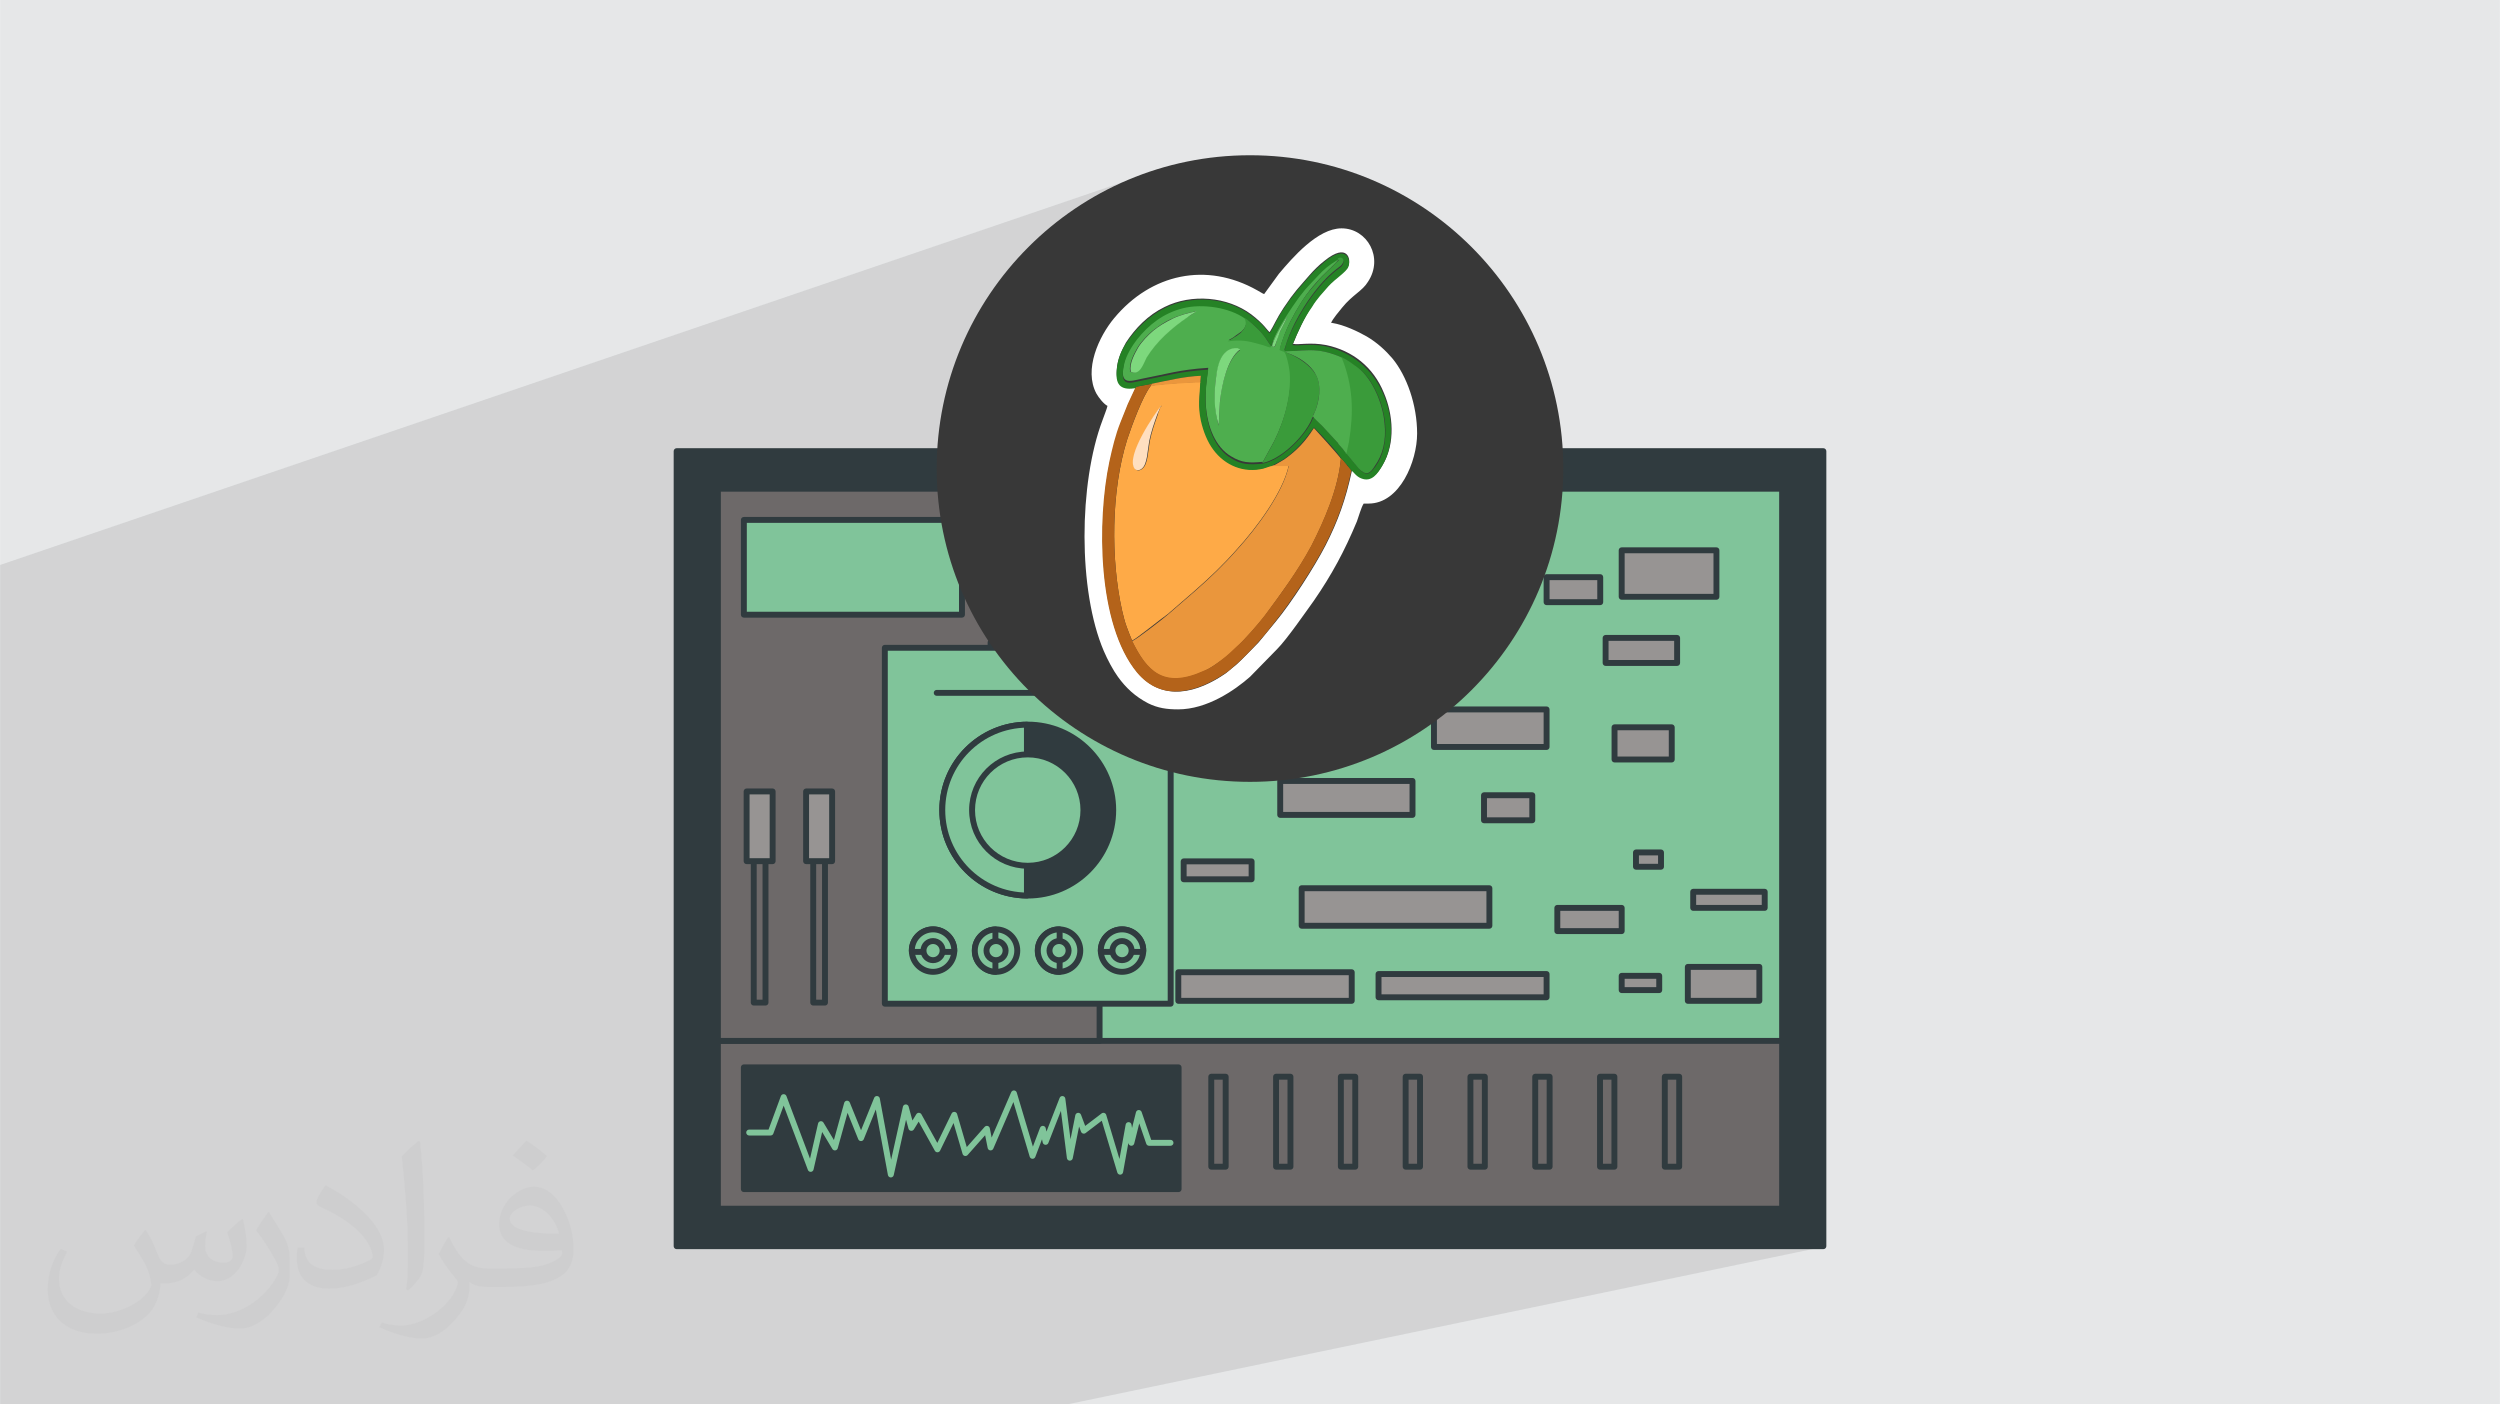 <?xml version="1.0" encoding="UTF-8"?>
<!DOCTYPE svg PUBLIC "-//W3C//DTD SVG 1.0//EN" "http://www.w3.org/TR/2001/REC-SVG-20010904/DTD/svg10.dtd">
<!-- Creator: CorelDRAW -->
<svg xmlns="http://www.w3.org/2000/svg" xml:space="preserve" width="3.708in" height="2.083in" version="1.0" style="shape-rendering:geometricPrecision; text-rendering:geometricPrecision; image-rendering:optimizeQuality; fill-rule:evenodd; clip-rule:evenodd"
viewBox="0 0 3702.73 2080.18"
 xmlns:xlink="http://www.w3.org/1999/xlink"
 xmlns:xodm="http://www.corel.com/coreldraw/odm/2003">
 <defs>
  <style type="text/css">
   <![CDATA[
    .fil13 {fill:#258225}
    .fil7 {fill:#383838}
    .fil14 {fill:#3A9B3A}
    .fil11 {fill:#4EAE4E}
    .fil15 {fill:#7DD87D}
    .fil12 {fill:#B4631A}
    .fil0 {fill:#E6E7E8}
    .fil10 {fill:#EA963C}
    .fil9 {fill:#FEAA47}
    .fil16 {fill:#FFDFC0}
    .fil8 {fill:white}
    .fil6 {fill:#979493;fill-rule:nonzero}
    .fil5 {fill:#80C49A;fill-rule:nonzero}
    .fil4 {fill:#6D6969;fill-rule:nonzero}
    .fil3 {fill:#303B3F;fill-rule:nonzero}
    .fil2 {fill:#373435;fill-opacity:0.031}
    .fil1 {fill:#2B2A29;fill-opacity:0.102}
   ]]>
  </style>
 </defs>
 <g id="Layer_x0020_1">
  <polygon class="fil0" points="-0,0 3702.73,0 3702.73,2080.18 -0,2080.18 "/>
  <polygon class="fil1" points="1902.31,1076.83 2705.02,1845.84 1580.57,2080.18 -0,2080.18 -0,836.82 1664.15,269.27 "/>
  <path class="fil2" d="M215.96 1821.93c7.07,10.71 11.65,21.01 16.13,32.45 3.33,6.66 5.09,18.93 20.7,18.93 4.57,0 11.13,-1.35 16.95,-4.57 6.55,-3.44 11.54,-8.64 14.15,-16.53l6.24 -21.01 15.19 -7.49 1.04 1.04c-2.08,7.91 -2.59,15.5 -2.59,21.43 0,17.57 15.19,24.23 27.25,24.23 7.07,0 13.42,-3.44 13.42,-9.89 0,-8.32 -3.53,-22.47 -8.12,-35.16 7.07,-7.07 14.15,-14.15 22.26,-19.87l1.25 0.63c3.53,14.98 5.51,29.75 5.51,39.63 0,9.67 -4.27,20.39 -7.8,27.36 -7.28,13.73 -20.18,24.65 -35.78,24.65 -11.85,0 -25.06,-5.93 -34.12,-16.95l-0.52 0c-8.53,10.61 -21.74,20.18 -42.86,20.18l-6.55 0c-1.04,13.94 -4.05,23.81 -8.64,32.66 -12.58,24.54 -49.92,41.92 -85.08,41.92 -48.89,0 -73.43,-28.19 -73.43,-65.73 0,-23.19 7.59,-44.72 19.24,-60.01l9.56 3.95c-7.28,13.94 -12.17,27.04 -12.17,39.94 0,35.16 28.61,51.9 61.58,51.9 30.58,0 68.44,-19.45 75.31,-42.02 -2.59,-24.65 -11.85,-36.19 -26,-58.66 4.27,-7.49 9.78,-14.98 16.64,-22.98l1.25 0 0 0 0 0 -0.01 -0.04zm563.83 -132.3c10.3,6.45 20.39,14.04 30.27,22.78 -5.51,7.8 -12.38,14.88 -20.91,21.12 -9.89,-8.01 -19.76,-14.88 -29.86,-22.16 6.86,-7.7 13.63,-15.08 20.49,-21.74l0 0 0 0 0 0 0 0 0 0 0.01 0zm5.3 96.11c-16.64,0 -30.27,10.92 -30.27,19.03 0,17.38 33.28,22.78 73.12,22.56 -4.99,-20.39 -22.47,-41.61 -42.86,-41.61l0 0.01zm-37.35 92.99c21.64,0 40.57,-0.63 55.02,-4.27 16.13,-4.05 29.75,-12.17 29.75,-17.78 0,-1.46 0,-3.22 -0.52,-4.68 -9.05,0.83 -19.45,0.83 -28.5,0.83 -29.33,0 -51.79,-6.66 -60.64,-23.09 -2.19,-4.57 -3.74,-9.67 -3.74,-15.5 0,-15.92 6.86,-31.41 18.93,-42.13 10.08,-8.84 21.22,-14.35 32.55,-14.35 20.49,0 36.81,16.44 48.26,42.34 6.24,14.15 10.5,30.47 10.5,51.07 0,13.73 -3.74,25.27 -12.27,33.8 -15.92,15.4 -45.24,21.22 -90.17,21.22l-20.39 0 0 0 -5.3 0c-11.13,0 -19.14,-1.98 -25.48,-6.86l-1.04 0c0.31,2.59 0.52,5.09 0.52,7.49 0,10.08 -3.33,22.98 -10.08,33.28 -19.97,29.64 -41.61,42.53 -60.33,42.53 -18.93,0 -42.13,-7.28 -63.03,-16.75l3.74 -7.28c6.76,2.81 16.13,4.68 29.02,4.68 33.8,0 78.21,-32.45 83.72,-64.17 -1.25,-2.59 -3.53,-6.03 -6.76,-9.67 -9.89,-11.75 -16.13,-21.53 -21.95,-31.82 4.99,-9.89 9.56,-17.78 13.83,-24.96l1.77 -0.21c14.46,29.44 27.56,46.28 56.78,46.28l4.57 0 0 0 21.22 0 0 0 0 0 0 0 0 0 0 0 0.04 0zm-146.45 31.1c2.5,-13.52 2.7,-28.7 2.7,-42.86l0 -21.01c0,-39.21 -4.99,-96.2 -9.05,-133.34 7.07,-7.59 16.95,-16.53 24.75,-22.56l2.29 0.63c5.3,46.7 6.55,100.79 6.55,150.81 0,13.11 -0.52,25.9 -1.77,35.26 -0.73,11.85 -7.59,20.8 -22.26,34.53l-3.22 -1.46zm-150.71 -61.89c0.73,18.41 9.78,32.87 41.4,32.87 19.66,0 36.3,-5.09 54.71,-13.83 3.33,-1.46 5.09,-3.44 5.09,-5.09 0,-11.54 -8.84,-26.83 -23.71,-40.77 -14.46,-13.11 -33.6,-24.65 -51.48,-32.35 -6.14,-2.59 -8.12,-5.3 -8.12,-7.91 0,-5.3 7.07,-16.44 12.9,-24.44l1.98 -0.21c20.49,10.71 43.38,26.63 60.33,44.3 15.4,16.33 24.96,32.87 24.96,50.86 0,13.31 -4.05,25.79 -10.61,37.44 -22.47,11.33 -46.39,19.97 -70.1,19.97 -28.81,0 -48.47,-13.52 -48.47,-45.24 0,-3.44 0,-8.73 1.25,-15.61l9.89 0 0 0 0 0 0 0 0 0 0 0 -0.01 0zm-52.11 -52.32l17.89 28.92c6.55,10.71 12.69,22.37 12.69,40.77l0 23.5c0,19.03 -12.17,39.42 -31.82,59.6 -15.4,13.63 -29.02,19.45 -41.61,19.45 -18.72,0 -40.15,-5.82 -64.9,-16.44l2.81 -7.28c7.8,2.08 16.84,3.84 27.98,3.84 35.58,-0.21 71.97,-26.21 88.61,-57.93 1.98,-3.64 2.7,-7.07 2.7,-9.47 0,-3.64 -1.98,-7.7 -3.53,-11.33 -9.05,-17.05 -19.14,-32.66 -30.27,-47.12 5.82,-9.16 11.65,-17.99 17.99,-26.73l1.46 0.21 0 0 0 0 0 0 0 0 0 0 -0.01 0z"/>
  <g id="_2624152120576">
   <g>
    <polygon class="fil3" points="2700.64,1845.84 1002.09,1845.84 1002.09,668.28 2700.64,668.28 "/>
    <path class="fil3" d="M2700.64 1845.84l0 -4.38 -1694.16 0 0 -1168.79 1689.78 0 0 1173.17 4.39 0 0 -4.38 0 4.38 4.38 0 0 -1177.56c0,-1.16 -0.48,-2.28 -1.29,-3.1 -0.81,-0.82 -1.95,-1.29 -3.09,-1.29l-1698.55 0c-1.15,0 -2.28,0.47 -3.09,1.29 -0.82,0.81 -1.29,1.94 -1.29,3.1l0 1177.56c0,1.15 0.48,2.28 1.29,3.1 0.81,0.82 1.95,1.29 3.09,1.29l1698.55 0c1.15,0 2.28,-0.47 3.09,-1.29 0.81,-0.82 1.29,-1.95 1.29,-3.1l-4.38 0z"/>
    <polygon class="fil4" points="2639.54,1790.27 1063.19,1790.27 1063.19,723.84 2639.54,723.84 "/>
    <path class="fil3" d="M2639.54 1790.27l0 -4.38 -1571.95 0 0 -1057.67 1567.57 0 0 1062.05 4.39 0 0 -4.38 0 4.38 4.38 0 0 -1066.43c0,-1.16 -0.47,-2.29 -1.28,-3.11 -0.82,-0.82 -1.95,-1.28 -3.1,-1.28l-1576.34 0c-1.16,0 -2.29,0.46 -3.11,1.28 -0.81,0.81 -1.28,1.95 -1.28,3.11l0 1066.43c0,1.16 0.47,2.28 1.28,3.1 0.82,0.83 1.95,1.29 3.11,1.29l1576.34 0c1.16,0 2.28,-0.46 3.1,-1.29 0.81,-0.82 1.28,-1.94 1.28,-3.1l-4.38 0z"/>
    <polygon class="fil3" points="1745.62,1761.3 1101.67,1761.3 1101.67,1580.97 1745.62,1580.97 "/>
    <path class="fil3" d="M1745.62 1761.3l0 -4.39 -639.56 0 0 -171.55 635.17 0 0.01 175.94 4.38 0 0 -4.39 0 4.39 4.38 0 0 -180.33c0,-1.15 -0.47,-2.28 -1.29,-3.09 -0.82,-0.82 -1.95,-1.29 -3.1,-1.29l-643.95 0c-1.16,0 -2.29,0.47 -3.11,1.29 -0.81,0.81 -1.28,1.95 -1.28,3.09l0 180.33c0,1.16 0.46,2.29 1.28,3.11 0.82,0.81 1.95,1.28 3.11,1.28l643.95 0c1.15,0 2.28,-0.46 3.1,-1.28 0.81,-0.82 1.29,-1.95 1.29,-3.11l-4.38 0z"/>
    <path class="fil5" d="M1109.49 1681.9l31.76 0c1.84,0 3.48,-1.14 4.11,-2.87l15.27 -41.42 35.89 95.3c0.68,1.82 2.47,2.96 4.4,2.83 1.93,-0.13 3.54,-1.51 3.97,-3.39l12.76 -55.67 15.11 25.18c0.9,1.52 2.61,2.34 4.35,2.1 1.75,-0.24 3.16,-1.48 3.63,-3.18l14.52 -52.46 15.86 39.13c0.68,1.65 2.28,2.74 4.07,2.74 1.78,0 3.39,-1.09 4.06,-2.74l17.83 -44.06 17.98 97.07c0.38,2.04 2.16,3.55 4.24,3.59 2.08,0.04 3.9,-1.4 4.36,-3.44l18.24 -82.11 3.62 13.28c0.46,1.69 1.88,2.94 3.6,3.18 1.73,0.25 3.45,-0.55 4.36,-2.04l7.12 -11.57 23.97 43.16c0.8,1.43 2.32,2.3 3.95,2.26 1.64,-0.05 3.11,-0.99 3.83,-2.47l19.89 -40.89 13.38 45.72c0.45,1.54 1.69,2.7 3.25,3.05 1.55,0.34 3.18,-0.18 4.24,-1.38l25.91 -29.29 3.79 18.96c0.38,1.89 1.93,3.31 3.84,3.5 1.91,0.2 3.73,-0.86 4.49,-2.62l29.75 -69.01 24.16 80.96c0.53,1.8 2.17,3.06 4.04,3.13 1.88,0.07 3.59,-1.07 4.27,-2.83l9.91 -26.14 1.03 4.79c0.4,1.89 2.01,3.3 3.94,3.46 1.92,0.16 3.73,-0.97 4.44,-2.77l18.58 -47.5 8.88 69.93c0.28,2.13 2.06,3.75 4.2,3.83 2.14,0.07 4.03,-1.42 4.45,-3.53l9.41 -47.07 2.89 7.71c0.49,1.31 1.55,2.29 2.89,2.68 1.33,0.39 2.76,0.11 3.87,-0.73l23.96 -18.25 23.03 76.78c0.58,1.94 2.43,3.24 4.45,3.13 2.03,-0.11 3.71,-1.62 4.07,-3.6l7.83 -43.5 0.09 0.6c0.33,2.05 2.06,3.6 4.14,3.7 2.08,0.09 3.95,-1.31 4.45,-3.33l7.47 -29.83 10.38 30.2c0.6,1.76 2.28,2.96 4.15,2.96l31.76 0c2.42,0 4.39,-1.97 4.39,-4.39 0,-2.42 -1.97,-4.39 -4.39,-4.39l-28.63 0 -14.16 -41.23c-0.64,-1.83 -2.39,-3.03 -4.34,-2.96 -1.95,0.09 -3.59,1.43 -4.06,3.33l-5.82 23.29 -0.78 -4.96c-0.33,-2.12 -2.14,-3.68 -4.29,-3.7 -2.14,-0.03 -3.99,1.5 -4.36,3.6l-9.18 51 -19.59 -65.29c-0.41,-1.38 -1.47,-2.47 -2.84,-2.91 -1.36,-0.44 -2.87,-0.19 -4.01,0.68l-24.31 18.52 -6.21 -16.57c-0.69,-1.84 -2.5,-2.99 -4.46,-2.83 -1.95,0.16 -3.56,1.59 -3.95,3.51l-7.15 35.8 -7.67 -60.34c-0.25,-1.99 -1.82,-3.56 -3.81,-3.81 -1.98,-0.25 -3.9,0.89 -4.62,2.75l-19.53 49.94 -1.08 -5.07c-0.41,-1.91 -2.02,-3.31 -3.95,-3.46 -1.95,-0.15 -3.75,1 -4.44,2.81l-10.59 27.93 -23.92 -80.1c-0.52,-1.77 -2.1,-3.02 -3.94,-3.12 -1.83,-0.12 -3.55,0.94 -4.28,2.64l-28.95 67.17 -2.76 -13.82c-0.33,-1.63 -1.55,-2.94 -3.16,-3.37 -1.61,-0.44 -3.33,0.08 -4.43,1.32l-26.5 29.95 -14.34 -48.99c-0.51,-1.73 -2.03,-2.98 -3.84,-3.13 -1.81,-0.16 -3.52,0.81 -4.3,2.45l-21.17 43.52 -23.52 -42.35c-0.75,-1.35 -2.19,-2.22 -3.74,-2.26 -1.55,-0.04 -3.02,0.76 -3.83,2.09l-5.75 9.34 -5.62 -20.61c-0.53,-1.95 -2.32,-3.28 -4.33,-3.23 -2.02,0.04 -3.75,1.47 -4.17,3.43l-17.43 78.39 -16.79 -90.67c-0.36,-1.91 -1.94,-3.37 -3.88,-3.56 -1.94,-0.19 -3.77,0.91 -4.5,2.72l-19.42 47.96 -16.65 -41.06c-0.7,-1.75 -2.44,-2.84 -4.32,-2.73 -1.88,0.1 -3.47,1.4 -3.97,3.2l-15.22 55.05 -15.45 -25.75c-0.92,-1.54 -2.68,-2.35 -4.45,-2.08 -1.76,0.28 -3.18,1.62 -3.59,3.36l-11.93 52.09 -34.92 -92.71c-0.64,-1.71 -2.29,-2.84 -4.12,-2.83 -1.83,0 -3.47,1.15 -4.1,2.87l-18.27 49.59 -28.7 0c-2.42,0 -4.39,1.97 -4.39,4.39 0,2.42 1.97,4.39 4.39,4.39z"/>
    <polygon class="fil4" points="1815.33,1728.11 1794,1728.11 1794,1594.82 1815.33,1594.82 "/>
    <path class="fil3" d="M1815.33 1728.11l0 -4.38 -16.95 0 0 -124.52 12.56 0 0 128.9 4.39 0 0 -4.38 0 4.38 4.39 0 0 -133.29c0,-1.16 -0.48,-2.29 -1.29,-3.11 -0.81,-0.81 -1.95,-1.28 -3.09,-1.28l-21.33 0c-1.16,0 -2.28,0.47 -3.1,1.28 -0.83,0.81 -1.29,1.95 -1.29,3.11l0 133.29c0,1.15 0.46,2.28 1.29,3.1 0.82,0.81 1.94,1.29 3.1,1.29l21.33 0c1.15,0 2.28,-0.48 3.09,-1.29 0.82,-0.82 1.29,-1.95 1.29,-3.1l-4.39 0z"/>
    <polygon class="fil4" points="1911.29,1728.11 1889.97,1728.11 1889.97,1594.82 1911.29,1594.82 "/>
    <path class="fil3" d="M1911.29 1728.11l0 -4.38 -16.93 0 0 -124.52 12.55 0 0 128.9 4.38 0 0 -4.38 0 4.38 4.39 0 0 -133.29c0,-1.16 -0.46,-2.29 -1.28,-3.11 -0.81,-0.81 -1.95,-1.28 -3.11,-1.28l-21.32 0c-1.16,0 -2.29,0.47 -3.1,1.28 -0.82,0.81 -1.28,1.95 -1.28,3.11l0 133.29c0,1.15 0.46,2.28 1.28,3.1 0.81,0.81 1.95,1.29 3.1,1.29l21.32 0c1.16,0 2.29,-0.48 3.11,-1.29 0.82,-0.82 1.28,-1.95 1.28,-3.1l-4.39 0z"/>
    <polygon class="fil4" points="2007.26,1728.11 1985.94,1728.11 1985.94,1594.82 2007.26,1594.82 "/>
    <path class="fil3" d="M2007.26 1728.11l0 -4.38 -16.93 0 0 -124.52 12.55 0 0 128.9 4.39 0 0 -4.38 0 4.38 4.39 0 0 -133.29c0,-1.16 -0.47,-2.29 -1.28,-3.11 -0.82,-0.81 -1.95,-1.28 -3.11,-1.28l-21.32 0c-1.16,0 -2.29,0.47 -3.11,1.28 -0.81,0.81 -1.28,1.95 -1.28,3.11l0 133.29c0,1.15 0.46,2.28 1.28,3.1 0.82,0.81 1.95,1.29 3.11,1.29l21.32 0c1.16,0 2.29,-0.48 3.11,-1.29 0.81,-0.82 1.28,-1.95 1.28,-3.1l-4.39 0z"/>
    <polygon class="fil4" points="2103.23,1728.11 2081.9,1728.11 2081.9,1594.82 2103.23,1594.82 "/>
    <path class="fil3" d="M2103.23 1728.11l0 -4.38 -16.95 0 0 -124.52 12.56 0 0 128.9 4.39 0 0 -4.38 0 4.38 4.38 0 0 -133.29c0,-1.16 -0.46,-2.29 -1.29,-3.11 -0.81,-0.81 -1.94,-1.28 -3.09,-1.28l-21.33 0c-1.15,0 -2.28,0.47 -3.09,1.28 -0.81,0.81 -1.29,1.95 -1.29,3.11l0 133.29c0,1.15 0.48,2.28 1.29,3.1 0.82,0.81 1.95,1.29 3.09,1.29l21.33 0c1.16,0 2.28,-0.48 3.09,-1.29 0.83,-0.82 1.29,-1.95 1.29,-3.1l-4.38 0z"/>
    <polygon class="fil4" points="2199.2,1728.11 2177.86,1728.11 2177.86,1594.82 2199.2,1594.82 "/>
    <path class="fil3" d="M2199.2 1728.11l0 -4.38 -16.95 0 0 -124.52 12.56 0 0 128.9 4.39 0 0 -4.38 0 4.38 4.38 0 0 -133.29c0,-1.16 -0.48,-2.29 -1.29,-3.11 -0.82,-0.81 -1.95,-1.28 -3.09,-1.28l-21.33 0c-1.16,0 -2.28,0.47 -3.09,1.28 -0.83,0.81 -1.29,1.95 -1.29,3.11l0 133.29c0,1.15 0.46,2.28 1.29,3.1 0.81,0.81 1.94,1.29 3.09,1.29l21.33 0c1.15,0 2.28,-0.48 3.09,-1.29 0.81,-0.82 1.29,-1.95 1.29,-3.1l-4.38 0z"/>
    <polygon class="fil4" points="2295.16,1728.11 2273.83,1728.11 2273.83,1594.82 2295.16,1594.82 "/>
    <path class="fil3" d="M2295.16 1728.11l0 -4.38 -16.93 0 0 -124.52 12.55 0 0 128.9 4.39 0 0 -4.38 0 4.38 4.38 0 0 -133.29c0,-1.16 -0.46,-2.29 -1.28,-3.11 -0.82,-0.81 -1.95,-1.28 -3.11,-1.28l-21.32 0c-1.16,0 -2.29,0.47 -3.1,1.28 -0.82,0.81 -1.29,1.95 -1.29,3.11l0 133.29c0,1.15 0.47,2.28 1.29,3.1 0.81,0.81 1.95,1.29 3.1,1.29l21.32 0c1.16,0 2.29,-0.48 3.11,-1.29 0.81,-0.82 1.28,-1.95 1.28,-3.1l-4.38 0z"/>
    <polygon class="fil4" points="2391.12,1728.11 2369.8,1728.11 2369.8,1594.82 2391.12,1594.82 "/>
    <path class="fil3" d="M2391.12 1728.11l0 -4.38 -16.94 0 0 -124.52 12.55 0 0 128.9 4.39 0 0 -4.38 0 4.38 4.38 0 0 -133.29c0,-1.16 -0.46,-2.29 -1.28,-3.11 -0.81,-0.81 -1.95,-1.28 -3.1,-1.28l-21.32 0c-1.16,0 -2.29,0.47 -3.11,1.28 -0.82,0.81 -1.28,1.95 -1.28,3.11l0 133.29c0,1.15 0.46,2.28 1.28,3.1 0.82,0.81 1.95,1.29 3.11,1.29l21.32 0c1.16,0 2.29,-0.48 3.1,-1.29 0.82,-0.82 1.28,-1.95 1.28,-3.1l-4.38 0z"/>
    <polygon class="fil4" points="2487.09,1728.11 2465.76,1728.11 2465.76,1594.82 2487.09,1594.82 "/>
    <path class="fil3" d="M2487.09 1728.11l0 -4.38 -16.94 0 0 -124.52 12.56 0 0 128.9 4.38 0 0 -4.38 0 4.38 4.39 0 0 -133.29c0,-1.16 -0.46,-2.29 -1.29,-3.11 -0.82,-0.81 -1.94,-1.28 -3.1,-1.28l-21.33 0c-1.15,0 -2.28,0.47 -3.1,1.28 -0.82,0.81 -1.29,1.95 -1.29,3.11l0 133.29c0,1.15 0.47,2.28 1.29,3.1 0.81,0.81 1.95,1.29 3.1,1.29l21.33 0c1.16,0 2.28,-0.48 3.1,-1.29 0.83,-0.82 1.29,-1.95 1.29,-3.1l-4.39 0z"/>
    <polygon class="fil5" points="2639.54,1541.81 2639.54,723.84 1063.19,723.84 1063.19,1541.81 "/>
    <path class="fil3" d="M2639.54 1541.81l4.38 0 0 -817.97c0,-1.16 -0.47,-2.29 -1.28,-3.11 -0.82,-0.82 -1.95,-1.28 -3.1,-1.28l-1576.34 0c-1.16,0 -2.29,0.46 -3.11,1.28 -0.81,0.81 -1.28,1.95 -1.28,3.11l0 817.97c0,1.16 0.47,2.29 1.28,3.11 0.82,0.81 1.95,1.28 3.11,1.28l1576.34 0c1.16,0 2.28,-0.47 3.1,-1.28 0.81,-0.81 1.28,-1.95 1.28,-3.11l-4.38 0 0 -4.39 -1571.95 0 0 -809.2 1567.57 0 0 813.59 4.39 0 0 -4.39 0 4.39z"/>
    <polygon class="fil6" points="1872.27,886.62 1737.22,886.62 1737.22,825.71 1872.27,825.71 "/>
    <path class="fil3" d="M1872.27 886.62l0 -4.38 -130.66 0 0 -52.14 126.28 0 0 56.52 4.39 0 0 -4.38 0 4.38 4.39 0 0 -60.91c0,-1.15 -0.47,-2.28 -1.28,-3.09 -0.81,-0.82 -1.95,-1.29 -3.11,-1.29l-135.05 0c-1.16,0 -2.28,0.48 -3.11,1.29 -0.81,0.81 -1.28,1.95 -1.28,3.09l0 60.91c0,1.16 0.46,2.28 1.28,3.1 0.82,0.83 1.95,1.29 3.11,1.29l135.05 0c1.16,0 2.29,-0.46 3.11,-1.29 0.81,-0.82 1.28,-1.94 1.28,-3.1l-4.39 0z"/>
    <polygon class="fil6" points="1999.38,870.73 1941.13,870.73 1941.13,844.25 1999.38,844.25 "/>
    <path class="fil3" d="M1999.38 870.73l0 -4.38 -53.87 0 0 -17.71 49.48 0 0 22.09 4.38 0 0 -4.38 0 4.38 4.39 0 0 -26.48c0,-1.16 -0.46,-2.28 -1.28,-3.11 -0.83,-0.82 -1.95,-1.28 -3.11,-1.28l-58.25 0c-1.16,0 -2.29,0.46 -3.11,1.28 -0.82,0.83 -1.28,1.95 -1.28,3.11l0 26.48c0,1.16 0.46,2.29 1.28,3.11 0.81,0.82 1.95,1.28 3.11,1.28l58.25 0c1.16,0 2.28,-0.46 3.11,-1.28 0.82,-0.81 1.28,-1.95 1.28,-3.11l-4.39 0z"/>
    <polygon class="fil6" points="2211.24,905.16 2113.25,905.16 2113.25,860.14 2211.24,860.14 "/>
    <path class="fil3" d="M2211.24 905.16l0 -4.39 -93.6 0 0 -36.24 89.22 0 0 40.63 4.39 0 0 -4.39 0 4.39 4.38 0 0 -45.01c0,-1.16 -0.47,-2.29 -1.29,-3.1 -0.81,-0.82 -1.95,-1.28 -3.09,-1.28l-97.99 0c-1.16,0 -2.28,0.46 -3.1,1.28 -0.83,0.81 -1.29,1.95 -1.29,3.1l0 45.01c0,1.16 0.46,2.29 1.29,3.1 0.82,0.82 1.94,1.28 3.1,1.28l97.99 0c1.15,0 2.28,-0.46 3.09,-1.28 0.82,-0.81 1.29,-1.95 1.29,-3.1l-4.38 0z"/>
    <polygon class="fil6" points="2370.13,891.92 2290.68,891.92 2290.68,854.85 2370.13,854.85 "/>
    <path class="fil3" d="M2370.13 891.92l0 -4.38 -75.06 0 0 -28.3 70.67 0 0 32.69 4.39 0 0 -4.38 0 4.38 4.38 0 0 -37.07c0,-1.16 -0.48,-2.29 -1.29,-3.11 -0.81,-0.81 -1.95,-1.28 -3.09,-1.28l-79.45 0c-1.16,0 -2.29,0.46 -3.11,1.28 -0.81,0.82 -1.28,1.95 -1.28,3.11l0 37.07c0,1.15 0.47,2.28 1.28,3.1 0.82,0.82 1.95,1.29 3.11,1.29l79.45 0c1.15,0 2.28,-0.47 3.09,-1.29 0.81,-0.81 1.29,-1.95 1.29,-3.1l-4.38 0z"/>
    <polygon class="fil6" points="2542.25,883.97 2401.9,883.97 2401.9,815.12 2542.25,815.12 "/>
    <path class="fil3" d="M2542.25 883.97l0 -4.38 -135.96 0 0 -60.08 131.58 0 0 64.46 4.38 0 0 -4.38 0 4.38 4.38 0 0 -68.85c0,-1.16 -0.46,-2.29 -1.28,-3.11 -0.82,-0.81 -1.95,-1.28 -3.11,-1.28l-140.35 0c-1.16,0 -2.29,0.47 -3.11,1.28 -0.82,0.82 -1.28,1.95 -1.28,3.11l0 68.85c0,1.16 0.46,2.28 1.28,3.11 0.81,0.82 1.95,1.28 3.11,1.28l140.35 0c1.16,0 2.29,-0.46 3.11,-1.28 0.81,-0.82 1.28,-1.95 1.28,-3.11l-4.38 0z"/>
    <polygon class="fil6" points="2484,981.96 2378.06,981.96 2378.06,944.88 2484,944.88 "/>
    <path class="fil3" d="M2484 981.96l0 -4.38 -101.55 0 0 -28.31 97.16 0 0 32.69 4.39 0 0 -4.38 0 4.38 4.39 0 0 -37.08c0,-1.15 -0.48,-2.28 -1.29,-3.09 -0.81,-0.82 -1.95,-1.29 -3.09,-1.29l-105.93 0c-1.15,0 -2.28,0.48 -3.09,1.29 -0.81,0.81 -1.29,1.95 -1.29,3.09l0 37.08c0,1.15 0.48,2.28 1.29,3.1 0.81,0.81 1.95,1.29 3.09,1.29l105.93 0c1.15,0 2.28,-0.48 3.09,-1.29 0.82,-0.82 1.29,-1.95 1.29,-3.1l-4.39 0z"/>
    <polygon class="fil6" points="1906.7,1095.83 1668.36,1095.83 1668.36,1053.46 1906.7,1053.46 "/>
    <path class="fil3" d="M1906.7 1095.83l0 -4.39 -233.95 0 0 -33.6 229.56 0 0 37.99 4.38 0 0 -4.39 0 4.39 4.38 0 0 -42.37c0,-1.16 -0.46,-2.29 -1.28,-3.11 -0.82,-0.81 -1.95,-1.28 -3.11,-1.28l-238.33 0c-1.15,0 -2.28,0.46 -3.1,1.28 -0.81,0.82 -1.29,1.95 -1.29,3.11l0 42.37c0,1.15 0.47,2.28 1.29,3.09 0.82,0.82 1.95,1.29 3.1,1.29l238.33 0c1.16,0 2.29,-0.47 3.11,-1.29 0.81,-0.81 1.28,-1.95 1.28,-3.09l-4.38 0z"/>
    <polygon class="fil6" points="2057.65,1079.94 1964.96,1079.94 1964.96,1053.46 2057.65,1053.46 "/>
    <path class="fil3" d="M2057.65 1079.94l0 -4.38 -88.3 0 0 -17.71 83.92 0 0 22.09 4.39 0 0 -4.38 0 4.38 4.38 0 0 -26.48c0,-1.16 -0.47,-2.29 -1.29,-3.11 -0.81,-0.81 -1.95,-1.28 -3.09,-1.28l-92.69 0c-1.16,0 -2.28,0.46 -3.11,1.28 -0.82,0.82 -1.28,1.95 -1.28,3.11l0 26.48c0,1.16 0.46,2.28 1.28,3.11 0.82,0.81 1.95,1.28 3.11,1.28l92.69 0c1.15,0 2.28,-0.46 3.09,-1.28 0.82,-0.83 1.29,-1.95 1.29,-3.11l-4.38 0z"/>
    <polygon class="fil6" points="2290.68,1106.42 2123.85,1106.42 2123.85,1050.81 2290.68,1050.81 "/>
    <path class="fil3" d="M2290.68 1106.42l0 -4.39 -162.45 0 0 -46.83 158.06 0 0 51.22 4.39 0 0 -4.39 0 4.39 4.39 0 0 -55.6c0,-1.16 -0.48,-2.29 -1.29,-3.11 -0.82,-0.82 -1.95,-1.28 -3.1,-1.28l-166.83 0c-1.16,0 -2.29,0.46 -3.11,1.28 -0.81,0.81 -1.28,1.95 -1.28,3.11l0 55.6c0,1.16 0.46,2.29 1.28,3.11 0.82,0.81 1.95,1.28 3.11,1.28l166.83 0c1.15,0 2.28,-0.46 3.1,-1.28 0.81,-0.82 1.29,-1.95 1.29,-3.11l-4.39 0z"/>
    <polygon class="fil6" points="2476.05,1124.95 2391.3,1124.95 2391.3,1077.29 2476.05,1077.29 "/>
    <path class="fil3" d="M2476.05 1124.95l0 -4.38 -80.36 0 0 -38.9 75.97 0 0 43.28 4.39 0 0 -4.38 0 4.38 4.38 0 0 -47.67c0,-1.16 -0.46,-2.28 -1.29,-3.09 -0.81,-0.83 -1.94,-1.29 -3.09,-1.29l-84.75 0c-1.16,0 -2.28,0.47 -3.09,1.29 -0.83,0.81 -1.29,1.93 -1.29,3.09l0 47.67c0,1.16 0.46,2.28 1.29,3.1 0.81,0.82 1.94,1.29 3.09,1.29l84.75 0c1.16,0 2.28,-0.46 3.09,-1.29 0.83,-0.82 1.29,-1.94 1.29,-3.1l-4.38 0z"/>
    <polygon class="fil6" points="2092.07,1207.05 1896.11,1207.05 1896.11,1156.73 2092.07,1156.73 "/>
    <path class="fil3" d="M2092.07 1207.05l0 -4.39 -191.58 0 0 -41.55 187.19 0 0 45.93 4.39 0 0 -4.39 0 4.39 4.39 0 0 -50.32c0,-1.16 -0.48,-2.28 -1.29,-3.1 -0.81,-0.83 -1.95,-1.29 -3.09,-1.29l-195.96 0c-1.16,0 -2.29,0.46 -3.11,1.29 -0.82,0.81 -1.28,1.94 -1.28,3.1l0 50.32c0,1.15 0.46,2.28 1.28,3.09 0.81,0.81 1.95,1.29 3.11,1.29l195.96 0c1.15,0 2.28,-0.48 3.09,-1.29 0.82,-0.81 1.29,-1.95 1.29,-3.09l-4.39 0z"/>
    <polygon class="fil6" points="2269.49,1215 2198,1215 2198,1177.91 2269.49,1177.91 "/>
    <path class="fil3" d="M2269.49 1215l0 -4.39 -67.11 0 0 -28.31 62.72 0 0 32.7 4.39 0 0 -4.39 0 4.39 4.38 0 0 -37.09c0,-1.15 -0.46,-2.28 -1.28,-3.09 -0.82,-0.81 -1.95,-1.29 -3.11,-1.29l-71.5 0c-1.16,0 -2.28,0.48 -3.11,1.29 -0.81,0.81 -1.28,1.95 -1.28,3.09l0 37.09c0,1.15 0.47,2.28 1.28,3.09 0.82,0.82 1.95,1.29 3.11,1.29l71.5 0c1.16,0 2.29,-0.47 3.11,-1.29 0.81,-0.81 1.28,-1.95 1.28,-3.09l-4.38 0z"/>
    <polygon class="fil6" points="2460.15,1283.84 2423.08,1283.84 2423.08,1262.66 2460.15,1262.66 "/>
    <path class="fil3" d="M2460.15 1283.84l0 -4.39 -32.69 0 0 -12.42 28.3 0 0 16.81 4.38 0 0 -4.39 0 4.39 4.39 0 0 -21.19c0,-1.15 -0.46,-2.28 -1.28,-3.1 -0.81,-0.82 -1.95,-1.29 -3.11,-1.29l-37.07 0c-1.15,0 -2.28,0.47 -3.1,1.29 -0.81,0.81 -1.29,1.95 -1.29,3.1l0 21.19c0,1.15 0.47,2.28 1.29,3.09 0.82,0.82 1.95,1.29 3.1,1.29l37.07 0c1.16,0 2.29,-0.48 3.11,-1.29 0.82,-0.81 1.28,-1.95 1.28,-3.09l-4.39 0z"/>
    <polygon class="fil6" points="2205.94,1371.24 1927.89,1371.24 1927.89,1315.62 2205.94,1315.62 "/>
    <path class="fil3" d="M2205.94 1371.24l0 -4.39 -273.67 0 0 -46.84 269.29 0 0 51.23 4.38 0 0 -4.39 0 4.39 4.39 0 0 -55.62c0,-1.16 -0.48,-2.28 -1.29,-3.11 -0.82,-0.81 -1.95,-1.28 -3.1,-1.28l-278.05 0c-1.16,0 -2.29,0.46 -3.11,1.28 -0.82,0.83 -1.28,1.95 -1.28,3.11l0 55.62c0,1.15 0.46,2.28 1.28,3.09 0.81,0.82 1.95,1.29 3.11,1.29l278.05 0c1.15,0 2.28,-0.47 3.1,-1.29 0.81,-0.81 1.29,-1.95 1.29,-3.09l-4.39 0z"/>
    <polygon class="fil6" points="2401.9,1379.17 2306.57,1379.17 2306.57,1344.75 2401.9,1344.75 "/>
    <path class="fil3" d="M2401.9 1379.17l0 -4.39 -90.95 0 0 -25.65 86.57 0 0 30.04 4.39 0 0 -4.39 0 4.39 4.38 0 0 -34.42c0,-1.15 -0.47,-2.28 -1.29,-3.1 -0.81,-0.82 -1.95,-1.29 -3.09,-1.29l-95.34 0c-1.15,0 -2.28,0.47 -3.1,1.29 -0.81,0.81 -1.29,1.95 -1.29,3.1l0 34.42c0,1.16 0.48,2.29 1.29,3.11 0.82,0.81 1.95,1.28 3.1,1.28l95.34 0c1.15,0 2.28,-0.46 3.09,-1.28 0.82,-0.82 1.29,-1.95 1.29,-3.11l-4.38 0z"/>
    <polygon class="fil6" points="1853.74,1302.37 1753.11,1302.37 1753.11,1275.9 1853.74,1275.9 "/>
    <path class="fil3" d="M1853.74 1302.37l0 -4.38 -96.25 0 0 -17.71 91.86 0 0 22.09 4.39 0 0 -4.38 0 4.38 4.39 0 0 -26.48c0,-1.16 -0.48,-2.28 -1.29,-3.11 -0.81,-0.82 -1.95,-1.28 -3.09,-1.28l-100.64 0c-1.15,0 -2.28,0.46 -3.09,1.28 -0.82,0.82 -1.29,1.95 -1.29,3.11l0 26.48c0,1.16 0.48,2.29 1.29,3.11 0.81,0.82 1.95,1.28 3.09,1.28l100.64 0c1.15,0 2.28,-0.46 3.09,-1.28 0.82,-0.81 1.29,-1.95 1.29,-3.11l-4.39 0z"/>
    <polygon class="fil6" points="2613.75,1344.75 2507.83,1344.75 2507.83,1320.92 2613.75,1320.92 "/>
    <path class="fil3" d="M2613.75 1344.75l0 -4.39 -101.54 0 0 -15.06 97.15 0 0 19.44 4.39 0 0 -4.39 0 4.39 4.39 0 0 -23.83c0,-1.16 -0.47,-2.29 -1.28,-3.11 -0.82,-0.81 -1.95,-1.28 -3.11,-1.28l-105.92 0c-1.16,0 -2.28,0.47 -3.1,1.28 -0.82,0.81 -1.29,1.95 -1.29,3.11l0 23.83c0,1.16 0.47,2.29 1.29,3.1 0.82,0.82 1.94,1.28 3.1,1.28l105.92 0c1.16,0 2.29,-0.46 3.11,-1.28 0.81,-0.81 1.28,-1.95 1.28,-3.1l-4.39 0z"/>
    <polygon class="fil6" points="2002.04,1482.45 1745.16,1482.45 1745.16,1440.08 2002.04,1440.08 "/>
    <path class="fil3" d="M2002.04 1482.45l0 -4.39 -252.49 0 0 -33.6 248.1 0 0 37.99 4.39 0 0 -4.39 0 4.39 4.38 0 0 -42.37c0,-1.16 -0.47,-2.29 -1.28,-3.11 -0.82,-0.81 -1.95,-1.28 -3.1,-1.28l-256.87 0c-1.15,0 -2.28,0.47 -3.1,1.28 -0.81,0.82 -1.29,1.95 -1.29,3.11l0 42.37c0,1.15 0.48,2.28 1.29,3.1 0.82,0.81 1.95,1.29 3.1,1.29l256.87 0c1.16,0 2.28,-0.48 3.1,-1.29 0.81,-0.81 1.28,-1.95 1.28,-3.1l-4.38 0z"/>
    <polygon class="fil6" points="2290.68,1477.16 2041.76,1477.16 2041.76,1442.73 2290.68,1442.73 "/>
    <path class="fil3" d="M2290.68 1477.16l0 -4.39 -244.54 0 0 -25.65 240.15 0 0 30.04 4.39 0 0 -4.39 0 4.39 4.39 0 0 -34.42c0,-1.16 -0.48,-2.29 -1.29,-3.11 -0.82,-0.82 -1.95,-1.28 -3.1,-1.28l-248.93 0c-1.16,0 -2.29,0.46 -3.11,1.28 -0.81,0.81 -1.28,1.95 -1.28,3.11l0 34.42c0,1.16 0.47,2.28 1.28,3.09 0.82,0.83 1.95,1.29 3.11,1.29l248.93 0c1.15,0 2.28,-0.46 3.1,-1.29 0.81,-0.81 1.29,-1.94 1.29,-3.09l-4.39 0z"/>
    <polygon class="fil6" points="2457.51,1466.56 2401.9,1466.56 2401.9,1445.38 2457.51,1445.38 "/>
    <path class="fil3" d="M2457.51 1466.56l0 -4.38 -51.22 0 0 -12.41 46.83 0 0 16.79 4.39 0 0 -4.38 0 4.38 4.39 0 0 -21.18c0,-1.16 -0.47,-2.29 -1.28,-3.1 -0.82,-0.82 -1.95,-1.29 -3.11,-1.29l-55.6 0c-1.16,0 -2.29,0.47 -3.11,1.29 -0.82,0.81 -1.28,1.95 -1.28,3.1l0 21.18c0,1.16 0.46,2.29 1.28,3.11 0.81,0.82 1.95,1.28 3.11,1.28l55.6 0c1.16,0 2.29,-0.46 3.11,-1.28 0.81,-0.81 1.28,-1.95 1.28,-3.11l-4.39 0z"/>
    <polygon class="fil6" points="2605.81,1482.45 2499.88,1482.45 2499.88,1432.13 2605.81,1432.13 "/>
    <path class="fil3" d="M2605.81 1482.45l0 -4.39 -101.55 0 0 -41.54 97.16 0 0 45.93 4.39 0 0 -4.39 0 4.39 4.38 0 0 -50.32c0,-1.16 -0.47,-2.28 -1.29,-3.09 -0.82,-0.83 -1.95,-1.29 -3.1,-1.29l-105.93 0c-1.15,0 -2.28,0.46 -3.1,1.29 -0.82,0.81 -1.29,1.94 -1.29,3.09l0 50.32c0,1.15 0.47,2.28 1.29,3.1 0.82,0.81 1.95,1.29 3.1,1.29l105.93 0c1.15,0 2.28,-0.48 3.1,-1.29 0.81,-0.81 1.29,-1.95 1.29,-3.1l-4.38 0z"/>
    <polygon class="fil6" points="2198,976.66 2023.21,976.66 2023.21,952.82 2198,952.82 "/>
    <path class="fil3" d="M2198 976.66l0 -4.39 -170.4 0 0 -15.07 166.01 0 0 19.45 4.39 0 0 -4.39 0 4.39 4.39 0 0 -23.84c0,-1.15 -0.47,-2.28 -1.29,-3.09 -0.82,-0.82 -1.95,-1.29 -3.1,-1.29l-174.78 0c-1.15,0 -2.28,0.47 -3.09,1.29 -0.81,0.81 -1.29,1.95 -1.29,3.09l0 23.84c0,1.15 0.48,2.28 1.29,3.09 0.81,0.82 1.95,1.29 3.09,1.29l174.78 0c1.16,0 2.28,-0.47 3.1,-1.29 0.82,-0.81 1.29,-1.95 1.29,-3.09l-4.39 0z"/>
    <polygon class="fil4" points="1628.57,723.84 1063.19,723.84 1063.19,1541.81 1628.57,1541.81 "/>
    <path class="fil3" d="M1628.57 723.84l0 -4.39 -565.37 0c-1.16,0 -2.29,0.46 -3.11,1.28 -0.81,0.81 -1.28,1.95 -1.28,3.11l0 817.97c0,1.16 0.47,2.29 1.28,3.11 0.82,0.81 1.95,1.28 3.11,1.28l565.37 0c1.15,0 2.28,-0.47 3.09,-1.28 0.81,-0.81 1.29,-1.95 1.29,-3.11l0 -817.97c0,-1.16 -0.48,-2.29 -1.29,-3.11 -0.81,-0.82 -1.95,-1.28 -3.09,-1.28l0 4.39 -4.39 0 0 813.58 -556.6 0 0 -809.2 560.99 0 0 -4.38 -4.39 0 4.39 0z"/>
    <path class="fil3" d="M1133.72 1485.05l0 -4.39 -13.03 0 0 -301.84 8.65 0 0 306.23 4.38 0 0 -4.39 0 4.39 4.39 0 0 -310.61c0,-1.15 -0.47,-2.28 -1.29,-3.09 -0.81,-0.82 -1.95,-1.29 -3.1,-1.29l-17.42 0c-1.16,0 -2.28,0.48 -3.1,1.29 -0.82,0.81 -1.28,1.95 -1.28,3.09l0 310.61c0,1.16 0.46,2.28 1.28,3.09 0.82,0.83 1.95,1.29 3.1,1.29l17.42 0c1.15,0 2.28,-0.46 3.1,-1.29 0.82,-0.81 1.29,-1.94 1.29,-3.09l-4.39 0z"/>
    <polygon class="fil6" points="1144.29,1275.57 1105.74,1275.57 1105.74,1172.32 1144.29,1172.32 "/>
    <path class="fil3" d="M1144.29 1275.57l0 -4.39 -34.16 0 0 -94.49 29.77 0 0 98.87 4.39 0 0 -4.39 0 4.39 4.39 0 0 -103.26c0,-1.15 -0.47,-2.28 -1.28,-3.1 -0.82,-0.81 -1.95,-1.29 -3.11,-1.29l-38.55 0c-1.15,0 -2.28,0.47 -3.09,1.29 -0.82,0.82 -1.29,1.95 -1.29,3.1l0 103.26c0,1.16 0.48,2.29 1.29,3.11 0.81,0.81 1.95,1.28 3.09,1.28l38.55 0c1.16,0 2.29,-0.46 3.11,-1.28 0.81,-0.82 1.28,-1.95 1.28,-3.11l-4.39 0z"/>
    <path class="fil3" d="M1221.84 1485.05l0 -4.39 -13.04 0 0 -301.84 8.65 0 0 306.23 4.39 0 0 -4.39 0 4.39 4.38 0 0 -310.61c0,-1.15 -0.47,-2.28 -1.29,-3.09 -0.81,-0.82 -1.94,-1.29 -3.09,-1.29l-17.42 0c-1.16,0 -2.28,0.48 -3.1,1.29 -0.82,0.81 -1.29,1.95 -1.29,3.09l0 310.61c0,1.16 0.47,2.28 1.29,3.09 0.82,0.83 1.95,1.29 3.1,1.29l17.42 0c1.16,0 2.28,-0.46 3.09,-1.29 0.82,-0.81 1.29,-1.94 1.29,-3.09l-4.38 0z"/>
    <polygon class="fil6" points="1232.4,1275.57 1193.85,1275.57 1193.85,1172.32 1232.4,1172.32 "/>
    <path class="fil3" d="M1232.4 1275.57l0 -4.39 -34.16 0 0 -94.49 29.78 0 0 98.87 4.39 0 0 -4.39 0 4.39 4.38 0 0 -103.26c0,-1.15 -0.46,-2.28 -1.28,-3.1 -0.81,-0.81 -1.95,-1.29 -3.1,-1.29l-38.55 0c-1.15,0 -2.28,0.47 -3.1,1.29 -0.81,0.82 -1.29,1.95 -1.29,3.1l0 103.26c0,1.16 0.48,2.29 1.29,3.11 0.82,0.81 1.95,1.28 3.1,1.28l38.55 0c1.16,0 2.29,-0.46 3.1,-1.28 0.82,-0.82 1.28,-1.95 1.28,-3.11l-4.38 0z"/>
    <polygon class="fil6" points="1607.46,805.85 1467.11,805.85 1467.11,776.73 1607.46,776.73 "/>
    <path class="fil3" d="M1607.46 805.85l0 -4.38 -135.96 0 0 -20.36 131.58 0 0 24.74 4.39 0 0 -4.38 0 4.38 4.38 0 0 -29.13c0,-1.16 -0.46,-2.29 -1.29,-3.11 -0.82,-0.82 -1.94,-1.28 -3.09,-1.28l-140.35 0c-1.16,0 -2.29,0.46 -3.1,1.28 -0.82,0.81 -1.29,1.95 -1.29,3.11l0 29.13c0,1.16 0.47,2.28 1.29,3.1 0.81,0.82 1.95,1.29 3.1,1.29l140.35 0c1.16,0 2.28,-0.46 3.09,-1.29 0.83,-0.82 1.29,-1.94 1.29,-3.1l-4.38 0z"/>
    <polygon class="fil6" points="1607.46,864.11 1467.11,864.11 1467.11,834.98 1607.46,834.98 "/>
    <path class="fil3" d="M1607.46 864.11l0 -4.39 -135.96 0 0 -20.36 131.58 0 0 24.74 4.39 0 0 -4.39 0 4.39 4.38 0 0 -29.13c0,-1.15 -0.46,-2.28 -1.29,-3.09 -0.82,-0.81 -1.94,-1.29 -3.09,-1.29l-140.35 0c-1.16,0 -2.29,0.48 -3.1,1.29 -0.82,0.81 -1.29,1.95 -1.29,3.09l0 29.13c0,1.16 0.47,2.29 1.29,3.11 0.81,0.81 1.95,1.28 3.1,1.28l140.35 0c1.16,0 2.28,-0.47 3.09,-1.28 0.83,-0.82 1.29,-1.95 1.29,-3.11l-4.38 0z"/>
    <polygon class="fil6" points="1607.46,922.37 1467.11,922.37 1467.11,893.25 1607.46,893.25 "/>
    <path class="fil3" d="M1607.46 922.37l0 -4.38 -135.96 0 0 -20.36 131.58 0 0 24.74 4.39 0 0 -4.38 0 4.38 4.38 0 0 -29.13c0,-1.16 -0.46,-2.29 -1.29,-3.11 -0.82,-0.82 -1.94,-1.28 -3.09,-1.28l-140.35 0c-1.16,0 -2.29,0.46 -3.1,1.28 -0.82,0.81 -1.29,1.95 -1.29,3.11l0 29.13c0,1.16 0.47,2.28 1.29,3.11 0.81,0.82 1.95,1.28 3.1,1.28l140.35 0c1.16,0 2.28,-0.46 3.09,-1.28 0.83,-0.83 1.29,-1.95 1.29,-3.11l-4.38 0z"/>
    <polygon class="fil6" points="1607.46,980.63 1467.11,980.63 1467.11,951.5 1607.46,951.5 "/>
    <path class="fil3" d="M1607.46 980.63l0 -4.38 -135.96 0 0 -20.37 131.58 0 0 24.75 4.39 0 0 -4.38 0 4.38 4.38 0 0 -29.13c0,-1.15 -0.46,-2.28 -1.29,-3.1 -0.82,-0.82 -1.94,-1.29 -3.09,-1.29l-140.35 0c-1.16,0 -2.29,0.47 -3.1,1.29 -0.82,0.81 -1.29,1.95 -1.29,3.1l0 29.13c0,1.15 0.47,2.28 1.29,3.1 0.81,0.81 1.95,1.29 3.1,1.29l140.35 0c1.16,0 2.28,-0.48 3.09,-1.29 0.83,-0.82 1.29,-1.95 1.29,-3.1l-4.38 0z"/>
    <polygon class="fil6" points="1607.46,1038.89 1467.11,1038.89 1467.11,1009.76 1607.46,1009.76 "/>
    <path class="fil3" d="M1607.46 1038.89l0 -4.38 -135.96 0 0 -20.36 131.58 0 0 24.74 4.39 0 0 -4.38 0 4.38 4.38 0 0 -29.13c0,-1.16 -0.46,-2.29 -1.29,-3.11 -0.82,-0.81 -1.94,-1.28 -3.09,-1.28l-140.35 0c-1.16,0 -2.29,0.47 -3.1,1.28 -0.82,0.82 -1.29,1.95 -1.29,3.11l0 29.13c0,1.16 0.47,2.28 1.29,3.11 0.81,0.81 1.95,1.28 3.1,1.28l140.35 0c1.16,0 2.28,-0.47 3.09,-1.28 0.83,-0.82 1.29,-1.95 1.29,-3.11l-4.38 0z"/>
    <polygon class="fil6" points="1607.46,1097.15 1467.11,1097.15 1467.11,1068.02 1607.46,1068.02 "/>
    <path class="fil3" d="M1607.46 1097.15l0 -4.38 -135.96 0 0 -20.37 131.58 0 0 24.75 4.39 0 0 -4.38 0 4.38 4.38 0 0 -29.13c0,-1.15 -0.46,-2.28 -1.29,-3.1 -0.82,-0.81 -1.94,-1.29 -3.09,-1.29l-140.35 0c-1.16,0 -2.29,0.48 -3.1,1.29 -0.82,0.82 -1.29,1.95 -1.29,3.1l0 29.13c0,1.15 0.47,2.28 1.29,3.1 0.81,0.82 1.95,1.29 3.1,1.29l140.35 0c1.16,0 2.28,-0.47 3.09,-1.29 0.83,-0.81 1.29,-1.95 1.29,-3.1l-4.38 0z"/>
    <polygon class="fil6" points="1607.46,1155.41 1467.11,1155.41 1467.11,1126.28 1607.46,1126.28 "/>
    <path class="fil3" d="M1607.46 1155.41l0 -4.39 -135.96 0 0 -20.36 131.58 0 0 24.74 4.39 0 0 -4.39 0 4.39 4.38 0 0 -29.13c0,-1.16 -0.46,-2.29 -1.29,-3.11 -0.82,-0.81 -1.94,-1.28 -3.09,-1.28l-140.35 0c-1.16,0 -2.29,0.47 -3.1,1.28 -0.82,0.81 -1.29,1.95 -1.29,3.11l0 29.13c0,1.16 0.47,2.29 1.29,3.1 0.81,0.82 1.95,1.28 3.1,1.28l140.35 0c1.16,0 2.28,-0.46 3.09,-1.28 0.83,-0.81 1.29,-1.95 1.29,-3.1l-4.38 0z"/>
    <polygon class="fil5" points="1424.74,910.45 1101.67,910.45 1101.67,770.11 1424.74,770.11 "/>
    <path class="fil3" d="M1424.74 910.45l0 -4.38 -318.69 0 0 -131.58 314.3 0 0 135.96 4.39 0 0 -4.38 0 4.38 4.39 0 0 -140.35c0,-1.16 -0.48,-2.29 -1.29,-3.11 -0.81,-0.82 -1.95,-1.28 -3.09,-1.28l-323.07 0c-1.16,0 -2.29,0.46 -3.11,1.28 -0.81,0.81 -1.28,1.95 -1.28,3.11l0 140.35c0,1.16 0.46,2.29 1.28,3.11 0.82,0.82 1.95,1.28 3.11,1.28l323.07 0c1.15,0 2.28,-0.46 3.09,-1.28 0.82,-0.82 1.29,-1.95 1.29,-3.11l-4.39 0z"/>
    <polygon class="fil5" points="1733.86,1486.68 1310.47,1486.68 1310.47,959.53 1733.86,959.53 "/>
    <path class="fil3" d="M1733.86 1486.68l0 -4.39 -419 0 0 -518.38 414.61 0 0 522.76 4.39 0 0 -4.39 0 4.39 4.39 0 0 -527.15c0,-1.16 -0.47,-2.29 -1.29,-3.11 -0.81,-0.81 -1.95,-1.28 -3.1,-1.28l-423.38 0c-1.15,0 -2.28,0.46 -3.1,1.28 -0.81,0.82 -1.29,1.95 -1.29,3.11l0 527.15c0,1.16 0.48,2.29 1.29,3.11 0.82,0.81 1.95,1.28 3.1,1.28l423.38 0c1.16,0 2.29,-0.46 3.1,-1.28 0.82,-0.82 1.29,-1.95 1.29,-3.11l-4.39 0z"/>
    <path class="fil3" d="M1648.76 1199.9c0,-69.92 -56.67,-126.6 -126.6,-126.6 -69.92,0 -126.6,56.68 -126.6,126.6 0,69.92 56.69,126.6 126.6,126.6 69.92,0 126.6,-56.69 126.6,-126.6z"/>
    <path class="fil3" d="M1648.76 1199.9l4.38 0c0,-72.34 -58.64,-130.98 -130.98,-130.98 -72.35,0 -130.98,58.64 -130.99,130.98 0,72.35 58.64,130.98 130.99,130.99 72.34,-0.01 130.98,-58.64 130.98,-130.99l-4.38 0 -4.39 0c0,33.76 -13.67,64.29 -35.79,86.42 -22.13,22.13 -52.66,35.79 -86.42,35.8 -33.77,-0.01 -64.29,-13.67 -86.42,-35.8 -22.13,-22.13 -35.8,-52.65 -35.8,-86.42 0,-33.76 13.67,-64.29 35.8,-86.42 22.13,-22.12 52.65,-35.79 86.42,-35.79 33.76,0 64.29,13.67 86.42,35.79 22.12,22.13 35.79,52.66 35.79,86.42l4.39 0z"/>
    <path class="fil5" d="M1520.93 1073.37c-69.34,0.66 -125.37,57.04 -125.37,126.53 0,69.5 56.03,125.87 125.37,126.54l0 -253.07z"/>
    <path class="fil3" d="M1520.93 1073.37l-0.04 -4.39c-71.74,0.7 -129.7,59.01 -129.71,130.92 0,71.91 57.96,130.22 129.71,130.93 1.18,0.01 2.3,-0.45 3.13,-1.27 0.83,-0.83 1.3,-1.95 1.3,-3.12l0 -253.07c0,-1.18 -0.46,-2.29 -1.3,-3.11 -0.84,-0.83 -1.96,-1.28 -3.13,-1.27l0.04 4.39 -4.38 0 0 253.07 4.38 0 0.04 -4.38c-66.94,-0.65 -121.02,-55.06 -121.02,-122.16 0,-67.09 54.08,-121.51 121.02,-122.15l-0.04 -4.38 -4.38 0 4.38 0z"/>
    <path class="fil5" d="M1604.64 1199.9c0,-45.55 -36.92,-82.47 -82.47,-82.47 -45.55,0 -82.47,36.92 -82.47,82.47 0,45.55 36.92,82.47 82.47,82.47 45.55,0 82.47,-36.92 82.47,-82.47z"/>
    <path class="fil3" d="M1604.64 1199.9l4.39 0c0,-47.97 -38.89,-86.86 -86.86,-86.86 -47.97,0 -86.85,38.89 -86.85,86.86 0,47.97 38.88,86.86 86.85,86.86 47.97,0 86.86,-38.88 86.86,-86.86l-4.39 0 -4.39 0c0,21.58 -8.73,41.07 -22.87,55.22 -14.14,14.14 -33.63,22.86 -55.21,22.86 -21.57,0 -41.07,-8.73 -55.22,-22.86 -14.14,-14.15 -22.87,-33.64 -22.87,-55.22 0,-21.58 8.73,-41.07 22.87,-55.21 14.15,-14.14 33.65,-22.87 55.22,-22.87 21.58,0 41.07,8.73 55.21,22.87 14.14,14.14 22.87,33.63 22.87,55.21l4.39 0z"/>
    <path class="fil5" d="M1413.35 1408.03c0,-17.36 -14.09,-31.45 -31.46,-31.45 -17.37,0 -31.45,14.09 -31.45,31.45 0,17.38 14.08,31.46 31.45,31.46 17.37,0 31.46,-14.08 31.46,-31.46z"/>
    <path class="fil3" d="M1413.35 1408.03l4.38 0c-0.01,-19.79 -16.05,-35.84 -35.84,-35.84 -19.8,0 -35.84,16.04 -35.84,35.84 0,19.8 16.04,35.84 35.84,35.85 19.79,-0.01 35.84,-16.05 35.84,-35.85l-4.38 0 -4.39 0c-0.04,14.95 -12.13,27.05 -27.07,27.07 -14.95,-0.02 -27.04,-12.12 -27.07,-27.07 0.03,-14.94 12.12,-27.04 27.07,-27.07 14.94,0.03 27.04,12.12 27.07,27.07l4.39 0z"/>
    <path class="fil5" d="M1413.15 1409.96l0.2 -1.92c0,-17.36 -14.09,-31.45 -31.46,-31.45 -17.37,0 -31.45,14.09 -31.45,31.45l0.19 1.92 62.52 0z"/>
    <path class="fil3" d="M1413.15 1409.96l4.37 0.44 0.19 -1.91 0.03 -0.45c-0.01,-19.79 -16.05,-35.84 -35.84,-35.84 -19.8,0 -35.84,16.04 -35.84,35.84l0.02 0.45 0.2 1.91c0.22,2.24 2.11,3.95 4.36,3.95l62.52 0c2.26,0 4.14,-1.71 4.37,-3.95l-4.37 -0.44 0 -4.39 -62.52 0 0 4.39 4.36 -0.44 -0.19 -1.92 -4.36 0.44 4.38 0c0.03,-14.94 12.12,-27.04 27.07,-27.07 14.94,0.03 27.04,12.12 27.07,27.07l4.39 0 -4.37 -0.44 -0.19 1.92 4.36 0.44 0 -4.39 0 4.39z"/>
    <path class="fil5" d="M1396.06 1408.03c0,-7.82 -6.34,-14.16 -14.16,-14.16 -7.83,0 -14.16,6.34 -14.16,14.16 0,7.82 6.34,14.18 14.16,14.18 7.82,0 14.16,-6.35 14.16,-14.18z"/>
    <path class="fil3" d="M1396.06 1408.03l4.38 0c0,-10.24 -8.29,-18.55 -18.55,-18.55 -10.25,0 -18.55,8.31 -18.55,18.55 0,10.25 8.3,18.55 18.55,18.56 10.25,-0.01 18.55,-8.31 18.55,-18.56l-4.38 0 -4.39 0c-0.01,5.41 -4.38,9.78 -9.78,9.79 -5.41,-0.01 -9.77,-4.38 -9.78,-9.79 0.01,-5.39 4.38,-9.77 9.78,-9.78 5.4,0.01 9.77,4.38 9.78,9.78l4.39 0z"/>
    <path class="fil5" d="M1506.66 1408.03c0,-17.36 -14.08,-31.45 -31.46,-31.45 -17.36,0 -31.45,14.09 -31.45,31.45 0,17.38 14.09,31.46 31.45,31.46 17.38,0 31.46,-14.08 31.46,-31.46z"/>
    <path class="fil3" d="M1506.66 1408.03l4.39 0c-0.01,-19.79 -16.05,-35.84 -35.85,-35.84 -19.79,0 -35.84,16.04 -35.84,35.84 0,19.8 16.04,35.84 35.84,35.85 19.8,-0.01 35.84,-16.05 35.85,-35.85l-4.39 0 -4.38 0c-0.03,14.95 -12.12,27.05 -27.08,27.07 -14.94,-0.02 -27.04,-12.12 -27.07,-27.07 0.03,-14.94 12.12,-27.04 27.07,-27.07 14.96,0.03 27.05,12.12 27.08,27.07l4.38 0z"/>
    <path class="fil5" d="M1474.27 1376.68c-16.93,0.5 -30.52,14.31 -30.52,31.35 0,17.06 13.6,30.86 30.52,31.36l0 -62.72z"/>
    <path class="fil3" d="M1474.27 1376.68l-0.13 -4.39c-19.28,0.57 -34.77,16.31 -34.77,35.74 0,19.45 15.5,35.18 34.77,35.75 1.2,0.04 2.34,-0.41 3.19,-1.23 0.86,-0.83 1.33,-1.97 1.33,-3.15l0 -62.72c0,-1.19 -0.47,-2.32 -1.33,-3.15 -0.85,-0.83 -1.99,-1.27 -3.19,-1.24l0.13 4.39 -4.39 0 0 62.72 4.39 0 0.13 -4.38c-14.58,-0.44 -26.27,-12.31 -26.27,-26.98 0,-14.65 11.69,-26.54 26.27,-26.97l-0.13 -4.38 -4.39 0 4.39 0z"/>
    <path class="fil5" d="M1489.38 1408.03c0,-7.82 -6.35,-14.16 -14.18,-14.16 -7.82,0 -14.16,6.34 -14.16,14.16 0,7.82 6.34,14.18 14.16,14.18 7.83,0 14.18,-6.35 14.18,-14.18z"/>
    <path class="fil3" d="M1489.38 1408.03l4.39 0c-0.01,-10.24 -8.31,-18.55 -18.56,-18.55 -10.24,0 -18.55,8.31 -18.55,18.55 0,10.25 8.31,18.55 18.55,18.56 10.26,-0.01 18.55,-8.31 18.56,-18.56l-4.39 0 -4.39 0c-0.02,5.41 -4.38,9.78 -9.79,9.79 -5.39,-0.01 -9.77,-4.38 -9.78,-9.79 0.01,-5.39 4.39,-9.77 9.78,-9.78 5.41,0.01 9.77,4.38 9.79,9.78l4.39 0z"/>
    <path class="fil5" d="M1599.97 1408.03c0,-17.36 -14.08,-31.45 -31.45,-31.45 -17.38,0 -31.46,14.09 -31.46,31.45 0,17.38 14.09,31.46 31.46,31.46 17.36,0 31.45,-14.08 31.45,-31.46z"/>
    <path class="fil3" d="M1599.97 1408.03l4.39 0c-0.01,-19.79 -16.05,-35.84 -35.84,-35.84 -19.8,0 -35.84,16.04 -35.85,35.84 0.01,19.8 16.05,35.84 35.85,35.85 19.79,-0.01 35.82,-16.05 35.84,-35.85l-4.39 0 -4.39 0c-0.02,14.95 -12.12,27.05 -27.06,27.07 -14.95,-0.02 -27.05,-12.12 -27.08,-27.07 0.03,-14.94 12.12,-27.04 27.08,-27.07 14.94,0.03 27.04,12.12 27.06,27.07l4.39 0z"/>
    <path class="fil5" d="M1569.41 1376.67l-0.9 -0.09c-17.36,0 -31.45,14.09 -31.45,31.45 0,17.38 14.09,31.46 31.45,31.46l0.9 -0.1 0 -62.72z"/>
    <path class="fil3" d="M1569.41 1376.67l0.43 -4.36 -0.89 -0.09 -0.44 -0.03c-19.79,0 -35.83,16.04 -35.84,35.84 0.01,19.8 16.05,35.84 35.84,35.85l0.45 -0.03 0.88 -0.09c2.24,-0.23 3.95,-2.11 3.95,-4.37l0 -62.72c0,-2.24 -1.72,-4.14 -3.95,-4.36l-0.43 4.36 -4.39 0 0 62.72 4.39 0 -0.45 -4.36 -0.88 0.09 0.44 4.37 0 -4.39c-14.94,-0.02 -27.04,-12.12 -27.07,-27.07 0.03,-14.94 12.12,-27.04 27.07,-27.07l0 -4.39 -0.43 4.37 0.88 0.09 0.44 -4.37 -4.39 0 4.39 0z"/>
    <path class="fil5" d="M1582.69 1408.03c0,-7.82 -6.34,-14.16 -14.16,-14.16 -7.83,0 -14.18,6.34 -14.18,14.16 0,7.82 6.34,14.18 14.18,14.18 7.82,0 14.16,-6.35 14.16,-14.18z"/>
    <path class="fil3" d="M1582.69 1408.03l4.38 0c-0.01,-10.24 -8.31,-18.55 -18.55,-18.55 -10.26,0 -18.55,8.31 -18.56,18.55 0.01,10.25 8.31,18.55 18.56,18.56 10.24,-0.01 18.54,-8.31 18.55,-18.56l-4.38 0 -4.39 0c-0.01,5.41 -4.39,9.78 -9.78,9.79 -5.41,-0.01 -9.78,-4.38 -9.79,-9.79 0.01,-5.39 4.38,-9.77 9.79,-9.78 5.39,0.01 9.76,4.38 9.78,9.78l4.39 0z"/>
    <path class="fil5" d="M1693.28 1408.03c0,-17.36 -14.08,-31.45 -31.45,-31.45 -17.38,0 -31.46,14.09 -31.46,31.45 0,17.38 14.08,31.46 31.46,31.46 17.37,0 31.45,-14.08 31.45,-31.46z"/>
    <path class="fil3" d="M1693.28 1408.03l4.38 0c0,-19.79 -16.04,-35.84 -35.84,-35.84 -19.8,0 -35.84,16.04 -35.84,35.84 0.01,19.8 16.05,35.84 35.84,35.85 19.8,-0.01 35.84,-16.05 35.84,-35.85l-4.38 0 -4.39 0c-0.02,14.95 -12.12,27.05 -27.07,27.07 -14.95,-0.02 -27.05,-12.12 -27.08,-27.07 0.03,-14.94 12.12,-27.04 27.08,-27.07 14.95,0.03 27.04,12.12 27.07,27.07l4.39 0z"/>
    <path class="fil5" d="M1693.09 1409.96l0.19 -1.92c0,-17.36 -14.08,-31.45 -31.45,-31.45 -17.38,0 -31.46,14.09 -31.46,31.45l0.19 1.92 62.53 0z"/>
    <path class="fil3" d="M1693.09 1409.96l4.36 0.44 0.19 -1.92 0.03 -0.44c0,-19.79 -16.04,-35.84 -35.84,-35.84 -19.8,0 -35.84,16.04 -35.84,35.84l0.02 0.44 0.19 1.92c0.22,2.24 2.11,3.95 4.36,3.95l62.53 0c2.24,0 4.14,-1.71 4.36,-3.95l-4.36 -0.44 0 -4.39 -62.53 0 0 4.39 4.37 -0.44 -0.19 -1.92 -4.37 0.44 4.38 0c0.03,-14.94 12.12,-27.04 27.08,-27.07 14.95,0.03 27.04,12.12 27.07,27.07l4.39 0 -4.37 -0.44 -0.19 1.92 4.37 0.44 0 -4.39 0 4.39z"/>
    <path class="fil5" d="M1675.99 1408.03c0,-7.82 -6.34,-14.16 -14.16,-14.16 -7.82,0 -14.17,6.34 -14.17,14.16 0,7.82 6.35,14.18 14.17,14.18 7.82,0 14.16,-6.35 14.16,-14.18z"/>
    <path class="fil3" d="M1675.99 1408.03l4.39 0c0,-10.24 -8.31,-18.55 -18.55,-18.55 -10.25,0 -18.55,8.31 -18.56,18.55 0.01,10.25 8.31,18.55 18.56,18.56 10.24,-0.01 18.55,-8.31 18.55,-18.56l-4.39 0 -4.38 0c-0.01,5.41 -4.39,9.78 -9.78,9.79 -5.41,-0.01 -9.78,-4.38 -9.79,-9.79 0.01,-5.39 4.38,-9.77 9.79,-9.78 5.39,0.01 9.77,4.38 9.78,9.78l4.38 0z"/>
    <path class="fil3" d="M1387.33 1030.65l269.68 0c2.42,0 4.38,-1.95 4.38,-4.38 0,-2.42 -1.96,-4.39 -4.38,-4.39l-269.68 0c-2.43,0 -4.39,1.97 -4.39,4.39 0,2.43 1.96,4.38 4.39,4.38z"/>
   </g>
   <g>
    <circle class="fil7" cx="1851.36" cy="694.02" r="464.07"/>
    <path class="fil8" d="M2002.42 696.75c-9.1,42.77 -20.93,75.52 -39.12,111.02 -16.38,31.85 -50.96,85.53 -73.72,112.83 -9.1,10.92 -16.38,20.02 -25.48,30.94 -7.28,7.28 -25.48,26.39 -32.75,32.76 -5.46,4.54 -9.1,7.28 -15.47,12.73 -41.86,29.12 -93.72,43.67 -131.03,-0.91 -59.14,-70.98 -59.14,-225.67 -40.95,-312.11 4.55,-20.02 10.02,-40.04 16.38,-58.23 3.64,-9.1 7.28,-18.2 10.92,-27.31l11.83 -25.48c-20.93,3.64 -30.03,-2.72 -29.12,-24.57 0.91,-16.38 7.28,-29.11 13.65,-40.95 13.65,-20.93 32.76,-40.95 57.32,-52.77 40.04,-20.02 92.81,-15.47 128.3,10.91 20.02,15.47 22.75,22.76 27.3,26.39 6.37,-10 10.01,-20.02 20.93,-36.39 16.38,-24.57 21.84,-29.12 38.22,-48.23 5.46,-6.37 14.56,-15.47 21.84,-20.93 34.58,-28.21 40.04,-1.82 35.49,7.28 -3.64,7.28 -19.11,17.28 -29.12,28.21l-12.74 14.56c-4.54,5.46 -8.18,10.91 -11.82,16.38 -10.93,16.37 -20.93,38.22 -28.21,56.41 9.1,1.82 25.49,-2.72 49.14,1.82 39.13,8.18 70.07,32.75 85.53,70.97 13.65,31.86 17.28,74.62 -1.82,106.46 -6.37,10.93 -16.37,24.57 -30.93,18.2 -6.37,-2.73 -10.92,-9.1 -14.56,-11.83l0 0 0 1.82 -0.02 0zm-30.94 -218.39c1.82,-5.46 12.73,-18.2 16.38,-22.75 15.47,-19.1 30.03,-24.57 38.22,-38.22 23.65,-35.49 -0.91,-79.16 -39.13,-79.16 -35.49,0 -72.8,43.67 -92.81,67.34l-21.84 30.03c-2.73,-0.91 -6.37,-3.64 -10,-5.46 -75.53,-42.77 -157.42,-24.56 -212.02,40.95 -22.75,27.3 -45.49,76.44 -26.39,111.92 3.64,6.37 10.92,15.47 16.38,18.2 -0.91,4.54 -5.46,15.47 -7.28,20.93 -35.49,93.72 -36.4,252.96 1.82,342.14 5.46,12.73 13.65,28.21 20.93,38.21 11.83,16.38 25.49,29.12 44.59,39.13 14.56,7.28 28.21,9.1 44.58,9.1 42.77,0 83.72,-28.21 106.46,-48.23l40.05 -40.94c14.56,-14.56 42.76,-55.5 54.6,-71.88 26.39,-38.22 45.49,-73.7 63.69,-117.39 2.73,-7.28 6.37,-20.93 10.02,-26.39l7.28 0c46.41,0 71.88,-62.79 71.88,-103.72 0,-42.77 -15.47,-85.54 -36.4,-111.02 -10.01,-11.83 -22.74,-23.66 -38.22,-32.76 -12.73,-7.28 -33.67,-17.28 -50.95,-20.02l0 0 -1.82 0 0.01 0.01z"/>
    <path class="fil9" d="M1719.43 601.21c-0.91,3.64 -3.64,8.19 -4.55,12.74 -4.55,12.73 -9.09,25.49 -11.83,39.12 -2.72,14.56 -2.72,34.58 -10.92,40.95 -2.72,2.73 -8.18,4.54 -10.91,0 -13.65,-18.2 31.85,-82.81 39.13,-92.81l-0.92 0 0 0zm-15.47 -29.12c-11.83,15.47 -27.3,57.33 -34.58,79.17 -23.65,75.52 -24.57,177.44 -7.28,253.87 1.82,7.28 3.64,15.47 6.37,22.75 2.72,7.28 5.46,14.56 8.18,20.93 5.46,-1.82 44.59,-33.67 52.77,-39.12l40.95 -35.49c21.84,-19.1 42.77,-39.13 61.88,-60.96 29.11,-31.85 68.25,-84.63 76.44,-123.75l-24.57 0c-2.73,0 -9.1,2.72 -11.83,3.64 -29.12,7.28 -58.24,-4.55 -74.61,-28.21 -8.19,-10.91 -14.56,-26.39 -18.2,-42.77 -4.54,-21.84 -2.72,-34.57 -0.91,-56.41 -12.73,0 -25.48,0.9 -38.21,1.82 -10.92,0.91 -24.57,1.82 -35.49,3.64l0 0 -0.91 0.91 0 -0.01z"/>
    <path class="fil10" d="M1884.12 690.38l24.57 0c-8.19,39.12 -47.32,91.9 -76.44,123.75 -19.1,21.84 -40.04,41.86 -61.88,60.97l-40.95 35.49c-7.28,6.37 -47.31,37.31 -52.77,39.12 21.84,44.59 46.41,71.88 106.46,44.59 10.01,-4.54 18.2,-10.92 26.39,-16.38 10.92,-8.19 14.56,-11.83 22.75,-20.02 10.92,-10 31.85,-33.67 40.95,-45.49 24.56,-33.67 49.13,-66.43 69.16,-103.73 19.1,-37.31 40.04,-85.53 43.67,-129.21 -1.82,-3.64 -37.31,-42.77 -40.04,-45.49 -12.74,20.02 -24.57,32.75 -43.67,46.4 -7.28,4.55 -17.28,10.02 -19.1,10.92l0 0 0.9 -0.91 0 0z"/>
    <path class="fil11" d="M1804.96 630.33c-6.37,-22.75 -7.28,-48.23 -3.64,-71.88 2.72,-16.38 7.28,-40.95 27.3,-41.86 0.91,0 3.64,0 4.54,0 0,0 0.91,0 1.82,0.91 1.82,0.91 0.91,0 1.82,0.91 -19.1,13.65 -28.21,52.77 -30.03,78.26l-1.82 34.58 0 -0.91 0.02 0zm79.16 -117.37c0.91,-9.1 18.2,-39.12 22.75,-44.59 -2.72,7.28 -7.28,15.47 -10.91,22.75 -1.82,4.55 -3.64,8.19 -4.54,12.74 -3.64,9.09 -1.82,10.91 -7.28,9.09l0 0 0 0 -0.01 0.01zm-210.19 37.3c-2.72,-11.83 6.37,-27.3 10.92,-35.49 5.46,-9.1 14.56,-18.2 21.84,-24.57 10.02,-7.28 16.38,-12.74 29.12,-18.2 9.1,-4.54 24.57,-9.09 35.49,-10.91 -3.64,3.64 -9.1,6.37 -13.65,9.1 -22.75,15.47 -45.5,35.49 -60.05,59.14 -5.46,9.1 -10.02,27.3 -24.57,20.93l0 0 0.91 0 0 0zm209.28 -38.22l-0.91 0.91c-4.54,-0.91 -10.01,-2.72 -14.56,-4.54 -18.2,-5.46 -29.11,-7.28 -48.23,-4.55 2.73,-1.82 7.28,-3.64 10.01,-6.37 2.73,-1.82 6.37,-4.54 9.1,-6.37 1.82,-1.82 5.46,-5.46 6.37,-9.1 2.73,-5.46 0.91,-8.19 -0.9,-12.74 -21.84,-17.28 -62.79,-22.75 -91.9,-15.47 -29.12,7.28 -50.96,24.57 -68.25,46.4 -7.28,8.19 -16.37,23.66 -19.1,37.31 -7.28,33.67 8.19,27.3 25.48,23.66 38.23,-7.28 56.42,-13.65 99.18,-16.38 -2.72,20.02 -4.54,32.75 -3.64,53.68 0.91,16.38 4.54,32.75 10.92,46.41 6.37,13.65 15.46,24.57 26.39,30.93 16.37,10.01 27.3,10.01 47.31,8.19l10.01 -18.2c18.2,-30.93 31.84,-72.8 30.93,-109.19 0,-8.19 -1.82,-16.37 -3.64,-24.57 -4.54,-17.28 -4.54,-10.91 -11.83,-15.47 1.82,-10.01 10.92,-32.76 15.47,-40.95 10.01,-19.1 19.1,-34.58 32.75,-50.95l6.37 -7.28c7.28,-9.1 26.39,-25.48 30.93,-31.85 0.91,-0.9 0.91,-0.9 1.82,-1.82 0,-1.82 0.91,-0.9 -0.9,-1.82 -14.56,9.1 -19.1,13.65 -30.94,25.49l-13.65 14.56c-4.54,5.46 -8.19,10 -12.73,15.47 -10.91,13.65 -40.04,56.41 -40.95,72.8l0 0 -0.91 1.8 0 0.02 0 -0z"/>
    <path class="fil12" d="M1682.12 573l-11.83 25.48c-3.64,9.1 -7.28,18.2 -10.91,27.3 -7.28,18.2 -11.83,37.31 -16.38,58.23 -18.2,86.45 -18.2,240.23 40.94,312.11 37.31,44.59 89.18,29.12 131.03,0.91 7.28,-4.54 10.01,-8.19 15.47,-12.73 7.28,-5.46 25.48,-24.57 32.76,-32.76 9.09,-10.01 16.38,-19.1 25.49,-30.94 22.75,-28.21 57.32,-80.98 73.7,-112.83 18.19,-35.49 30.03,-67.34 39.12,-111.02l-3.64 -4.55c-1.82,-1.82 -2.72,-2.72 -3.64,-4.54 -2.73,-2.72 -4.55,-6.37 -8.19,-9.09 -3.64,43.67 -24.57,91.9 -43.67,129.21 -20.02,37.31 -44.59,70.98 -69.16,103.72 -9.1,11.83 -30.03,36.4 -40.95,45.49 -9.1,8.19 -11.82,11.83 -22.75,20.02 -8.19,6.37 -16.38,12.74 -26.39,16.38 -60.05,27.3 -84.62,0 -106.46,-44.59 -2.72,-6.37 -5.46,-13.65 -8.19,-20.93 -2.72,-7.28 -4.55,-15.47 -6.37,-22.75 -17.28,-77.34 -16.38,-179.25 7.28,-253.86 7.28,-22.76 22.75,-63.69 34.58,-79.16 0.91,-1.82 0.91,-2.73 1.82,-3.64l-23.66 4.54 0 0 0 0 0.02 -0.01z"/>
    <path class="fil13" d="M1904.14 520.22c15.46,0 30.03,-2.72 46.41,-0.91 11.83,0.91 28.21,5.46 37.3,10.92 8.19,2.72 18.2,10.91 24.57,15.47 21.84,16.37 36.4,52.77 39.13,81.9 1.82,26.39 -2.73,47.31 -14.56,63.69 -8.19,10.92 -12.74,14.56 -23.66,3.64l-18.2 -21.84c-1.82,-2.73 -3.64,-4.55 -5.46,-7.28l-6.37 -7.28c-1.82,-1.82 -1.82,-1.82 -2.74,-3.64l-21.84 -23.65c-3.64,-4.55 -10.91,-10.01 -12.73,-12.74 -1.82,0.91 0,0 -1.82,1.82l-1.82 4.55c-12.74,24.56 -44.59,56.41 -71.88,61.88 -20.02,1.82 -31.85,1.82 -47.31,-8.19 -10.92,-6.37 -20.02,-17.28 -26.39,-30.94 -6.37,-13.65 -10.01,-30.03 -10.91,-46.41 -0.91,-20.93 0.9,-33.67 3.64,-53.69 -42.77,2.73 -60.96,9.1 -99.18,16.38 -17.28,3.64 -32.75,10.02 -25.48,-23.66 2.72,-13.65 12.74,-29.11 19.1,-37.3 17.28,-21.84 39.14,-39.12 68.25,-46.4 29.12,-7.28 69.16,-0.91 91.9,15.47 6.37,2.72 18.2,13.65 21.84,18.2 2.72,2.72 6.37,7.28 9.1,10.91 1.82,2.73 6.37,10.02 8.19,11.83 1.82,-16.38 30.93,-59.14 40.94,-72.79 4.55,-5.46 8.19,-10.92 12.74,-15.47l13.65 -14.56c10.91,-11.83 16.38,-16.38 30.93,-25.48 5.46,-3.64 9.1,0 8.19,4.54 -0.9,4.55 -3.64,6.37 -6.37,8.19 -27.3,20.02 -50.05,52.77 -65.53,82.81 -5.46,10.92 -11.82,23.66 -14.56,36.4 -0.91,2.72 -1.82,4.54 0.91,5.46l0 0 0 -1.82 0.03 -0.01 0 0zm-222.02 52.77l23.66 -4.55c22.75,-4.54 48.23,-10.91 72.79,-11.82l-0.9 10c-0.91,21.84 -3.64,34.58 0.9,56.42 3.64,16.38 10.02,31.85 18.2,42.77 17.28,23.66 45.49,35.49 74.62,28.21 3.63,-0.91 10,-3.64 11.83,-3.64 0.91,-0.91 11.82,-6.37 19.1,-10.91 19.1,-13.65 30.03,-27.3 43.67,-46.41 3.64,2.72 39.12,40.95 40.04,45.49 2.72,2.72 5.46,5.46 8.18,9.1 1.82,1.82 2.73,2.72 3.64,4.54l3.64 4.55c3.64,2.72 7.28,9.1 14.56,11.82 15.47,6.37 24.57,-7.28 30.93,-18.2 19.11,-31.85 15.47,-75.52 1.82,-106.46 -16.37,-38.22 -46.41,-61.88 -85.53,-70.97 -23.66,-4.54 -40.05,0 -49.14,-1.82 7.28,-18.2 17.28,-40.04 29.11,-56.41 3.64,-6.37 8.19,-11.84 11.82,-16.38l12.74 -14.56c10.01,-10.91 26.39,-20.93 29.11,-28.21 4.54,-9.09 -1.82,-35.49 -35.49,-7.28 -7.28,6.37 -16.38,14.56 -21.84,20.93 -16.38,19.11 -21.84,23.66 -38.23,48.23 -10.91,16.38 -14.56,27.3 -20.93,36.4 -4.55,-3.64 -7.28,-11.83 -27.3,-26.39 -35.49,-27.3 -88.26,-30.93 -128.3,-10.91 -23.66,11.83 -43.67,31.84 -57.32,52.77 -7.28,10.92 -12.73,24.57 -13.65,40.95 -1.82,21.84 8.19,28.21 29.12,24.57l0 0 -0.91 -1.82 0.02 0.02z"/>
    <path class="fil14" d="M1981.49 383.73c1.82,0.91 0.9,0 0.9,1.82 0,0.9 0,0.9 -1.82,1.82 -5.46,6.37 -24.57,22.75 -30.93,31.85l-6.37 7.28c-14.56,16.38 -22.75,31.85 -32.76,50.95 -4.54,8.19 -13.65,30.95 -15.47,40.95 7.28,4.54 7.28,-1.82 11.83,15.47 1.82,7.28 3.64,16.38 3.64,24.57 0.91,36.4 -12.74,78.26 -30.94,109.2l-10.01 18.19c27.3,-5.46 59.14,-36.4 71.88,-61.88l1.82 -4.54c0.91,-1.82 0,-0.91 1.82,-1.82 -0.9,-2.73 0,-3.64 1.82,-6.37 7.28,-17.28 10.91,-40.95 1.82,-56.41 -8.18,-13.65 -24.57,-24.57 -39.13,-30.94 -7.28,-2.72 -5.46,-1.82 -5.46,-3.64 -2.73,0 -1.82,-2.72 -0.91,-5.46 3.64,-12.73 9.09,-25.49 14.56,-36.4 15.47,-30.03 38.23,-62.79 65.52,-82.81 2.73,-1.82 5.46,-4.54 6.37,-8.19 0.9,-3.64 -2.73,-8.19 -8.19,-4.55l0 0 0 0.91 0 0.01z"/>
    <path class="fil11" d="M1904.14 520.22c0,1.82 -1.82,0.91 5.46,3.64 14.56,5.46 31.85,16.38 39.13,30.94 9.1,16.37 5.46,40.04 -1.82,56.41 -1.82,3.64 -2.72,4.54 -1.82,6.37 1.82,2.72 8.19,8.19 12.73,12.74l21.84 23.66c1.82,1.82 1.82,1.82 2.72,3.64l6.37 7.28c1.82,2.72 3.64,4.54 5.46,7.28 2.73,0 1.82,0 2.73,-3.64 0,-0.91 0.91,-3.64 0.91,-4.54 0.9,-2.73 0.9,-5.46 1.82,-8.19 8.19,-44.59 6.37,-84.63 -10.91,-125.58 -9.1,-4.55 -25.48,-10.01 -37.3,-10.91 -15.47,-1.82 -30.94,0.91 -46.41,0.91l-0.91 0 0 -0.01z"/>
    <path class="fil14" d="M1994.23 672.18l18.2 21.84c10.92,10.91 16.38,8.19 23.66,-3.64 11.83,-16.37 17.28,-37.3 14.56,-63.69 -2.72,-29.11 -17.28,-64.6 -39.12,-81.89 -6.37,-4.55 -16.38,-12.74 -24.57,-15.47 17.28,41.86 18.2,80.98 10.92,125.57 -0.91,2.72 -0.91,5.46 -1.82,8.19 0,0.91 -0.9,3.64 -0.9,4.55 -0.91,2.72 0,3.64 -2.73,3.64l0 0 1.82 0.91 -0.01 0z"/>
    <path class="fil15" d="M1673.93 550.25c14.56,7.28 19.1,-10.92 24.57,-20.93 14.56,-23.65 37.3,-43.67 60.05,-59.14 4.55,-3.64 10.02,-6.37 13.65,-9.1 -10.91,1.82 -26.39,6.37 -35.49,10.91 -12.74,6.37 -20.02,10.92 -29.12,18.2 -7.28,6.37 -16.37,15.47 -21.84,24.57 -4.55,8.18 -13.65,23.66 -10.91,35.49l0 0 -0.91 0 0 -0z"/>
    <path class="fil16" d="M1719.43 601.21c-7.28,9.1 -52.77,73.7 -39.12,92.82 2.72,3.64 8.18,2.72 10.91,0 8.18,-6.37 8.18,-26.39 10.91,-40.95 2.72,-13.65 7.28,-26.39 11.83,-39.12 1.82,-3.64 3.64,-8.19 4.54,-12.74l0.92 0 0 -0.01z"/>
    <path class="fil15" d="M1804.96 630.33l1.82 -34.58c2.72,-25.48 10.92,-64.61 30.04,-78.26 -0.91,-0.91 0,0 -1.82,-0.91 0,0 -0.91,0 -1.82,-0.91 -0.91,0 -3.64,0 -4.54,0 -20.02,1.82 -25.49,25.49 -27.31,41.86 -3.64,24.57 -3.64,49.13 3.64,71.88l0 0.9 -0.01 0z"/>
    <path class="fil14" d="M1882.31 512.03c-1.82,-1.82 -6.37,-9.09 -8.19,-11.83 -2.72,-3.64 -6.37,-8.19 -9.1,-10.92 -4.54,-4.54 -15.47,-15.47 -21.84,-18.19 1.82,4.54 2.72,7.28 0.91,12.73 -0.91,2.73 -4.54,7.28 -6.37,9.1 -2.74,1.82 -5.46,4.54 -9.1,6.37 -2.73,1.82 -7.28,4.54 -10.02,6.37 19.11,-2.72 29.12,-0.91 48.23,4.55 4.55,0.9 10.01,3.64 14.56,4.54l0.91 -0.91 0 -1.82 0 0z"/>
    <path class="fil10" d="M1705.78 568.45c-0.91,1.82 -0.91,2.74 -1.82,3.64 10.92,-1.82 24.57,-2.72 35.49,-3.64 12.73,-0.91 25.49,-1.82 38.22,-1.82l0.91 -10.01c-24.56,0.91 -50.05,7.28 -72.79,11.82l-0.01 0z"/>
    <path class="fil15" d="M1884.12 512.94c4.55,1.82 3.64,0 7.28,-9.09 1.82,-4.55 2.72,-8.19 4.54,-12.74 3.64,-7.28 8.19,-15.46 10.91,-22.75 -4.54,5.46 -21.84,35.49 -22.75,44.59l0 0 0 0 0.01 -0.01z"/>
   </g>
  </g>
 </g>
</svg>
